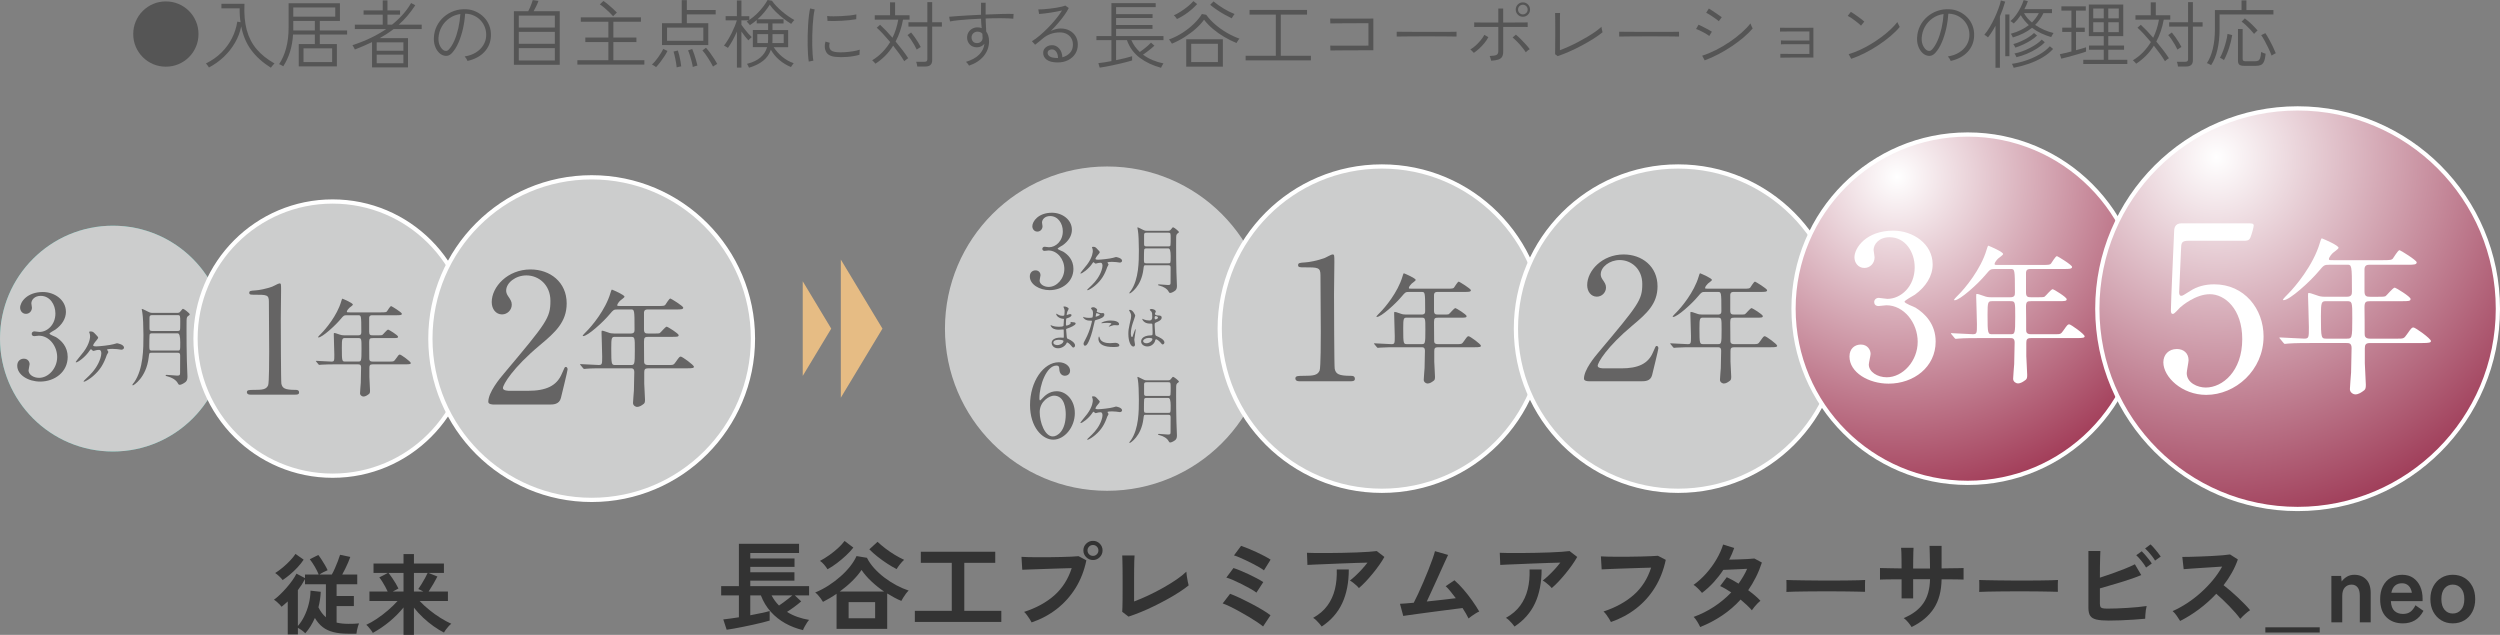 <?xml version="1.0" encoding="UTF-8"?>
<svg id="_レイヤー_2" data-name="レイヤー 2" xmlns="http://www.w3.org/2000/svg" xmlns:xlink="http://www.w3.org/1999/xlink" viewBox="0 0 337.107 85.609">
  <rect x="0" y="0" width="337.107" height="85.609" fill="#808080" stroke="none"/>
  <defs>
    <style>
      .cls-1 {
        fill: #45ada7;
      }

      .cls-2, .cls-3 {
        fill: #cccdcd;
      }

      .cls-4 {
        fill: #55bcb0;
      }

      .cls-5 {
        fill: #fff;
      }

      .cls-6 {
        fill: #e6bc84;
      }

      .cls-3 {
        stroke-width: .572px;
      }

      .cls-3, .cls-7, .cls-8 {
        stroke: #fff;
      }

      .cls-9 {
        fill: #333;
      }

      .cls-7 {
        fill: url(#_名称未設定グラデーション_23);
      }

      .cls-7, .cls-8 {
        stroke-miterlimit: 10;
        stroke-width: .572px;
      }

      .cls-8 {
        fill: url(#_名称未設定グラデーション_22);
      }

      .cls-10 {
        fill: #555;
      }

      .cls-11 {
        fill: #656464;
      }
    </style>
    <radialGradient id="_名称未設定グラデーション_23" data-name="名称未設定グラデーション 23" cx="255.808" cy="23.859" fx="255.808" fy="23.859" r="53.554" gradientUnits="userSpaceOnUse">
      <stop offset="0" stop-color="#fff"/>
      <stop offset="0" stop-color="#fff"/>
      <stop offset="0" stop-color="#fff"/>
      <stop offset="1" stop-color="#8d1133"/>
    </radialGradient>
    <radialGradient id="_名称未設定グラデーション_22" data-name="名称未設定グラデーション 22" cx="298.866" cy="21.195" fx="298.866" fy="21.195" r="61.587" gradientUnits="userSpaceOnUse">
      <stop offset="0" stop-color="#fff"/>
      <stop offset="0" stop-color="#fff"/>
      <stop offset="0" stop-color="#fff"/>
      <stop offset="1" stop-color="#8a1234"/>
    </radialGradient>
  </defs>
  <g id="_デザイン" data-name="デザイン">
    <g>
      <g>
        <g>
          <path class="cls-9" d="M38.799,85.549v-4.452c-.136.128-.274.252-.414.372s-.278.236-.414.348c-.064-.088-.156-.194-.276-.318s-.248-.244-.384-.36c-.136-.116-.26-.206-.372-.27.248-.176.518-.404.81-.684.292-.28.582-.584.87-.912.288-.328.552-.66.792-.996.24-.336.428-.644.564-.924l1.152.6v-.48h1.848c-.128-.32-.302-.67-.522-1.05-.22-.38-.446-.718-.678-1.014l1.14-.576c.12.144.258.336.414.576.156.24.312.492.468.756.156.264.282.504.378.72-.152.064-.338.152-.558.264-.22.112-.402.22-.546.324h1.668c.144-.248.286-.532.426-.852.14-.32.271-.642.396-.966.124-.324.222-.606.294-.846l1.38.288c-.064.2-.158.442-.282.726-.124.284-.256.57-.396.858-.14.288-.278.552-.414.792h2.028v1.308h-2.784v1.584h2.328v1.356h-2.328v2.232c.24.056.492.098.756.126.264.028.544.042.84.042.264,0,.514-.004.75-.012.236-.008.462-.024.678-.048-.04.08-.086.206-.138.378-.052.172-.098.352-.138.54s-.064.346-.072.474h-1.08c-.784,0-1.46-.072-2.028-.216-.568-.144-1.052-.372-1.452-.684-.4-.312-.748-.72-1.044-1.224-.168.376-.358.738-.57,1.086s-.454.674-.726.978c-.12-.128-.274-.26-.462-.396-.188-.136-.366-.248-.534-.336v.888h-1.368ZM38.115,78.217c-.104-.144-.258-.312-.462-.504-.204-.192-.386-.34-.546-.444.344-.216.69-.47,1.038-.762.348-.292.672-.596.972-.912.3-.316.542-.618.726-.906l1.104.78c-.24.36-.524.714-.852,1.062-.328.348-.664.666-1.008.954-.344.288-.668.532-.972.732ZM40.167,84.409c.32-.36.606-.794.858-1.302.252-.508.454-1.06.606-1.656.152-.596.232-1.198.24-1.806l1.38.156c-.016.36-.05.714-.102,1.062-.052.348-.122.69-.21,1.026.272.56.608,1.008,1.008,1.344v-4.452h-2.82v-.696c-.28.528-.6,1.024-.96,1.488v4.836Z"/>
          <path class="cls-9" d="M54.411,85.609v-3.696c-.536.664-1.154,1.288-1.854,1.872-.7.584-1.462,1.104-2.286,1.56-.056-.112-.14-.242-.252-.39s-.226-.288-.342-.42c-.116-.132-.214-.226-.294-.282.456-.208.94-.484,1.452-.828.512-.344,1.01-.724,1.494-1.14s.91-.832,1.278-1.248h-3.792v-1.272h2.46c-.088-.2-.198-.42-.33-.66-.132-.24-.268-.472-.408-.696s-.27-.408-.39-.552l1.152-.6h-1.932v-1.272h4.044v-1.272h1.404v1.272h4.044v1.272h-2.088l1.212.48c-.144.288-.326.618-.546.99s-.434.718-.642,1.038h2.604v1.272h-3.816c.392.416.83.82,1.314,1.212.484.392.982.748,1.494,1.068.512.32,1,.584,1.464.792-.112.08-.232.19-.36.33-.128.14-.248.286-.36.438-.112.152-.2.292-.264.42-.448-.224-.912-.506-1.392-.846s-.95-.724-1.41-1.152c-.46-.428-.878-.882-1.254-1.362v3.672h-1.404ZM52.959,79.765h1.452v-2.508h-2.016c.16.2.326.428.498.684.172.256.332.508.48.756s.266.468.354.66l-.768.408ZM55.815,79.765h1.272c-.12-.064-.242-.128-.366-.192s-.23-.112-.318-.144c.128-.176.274-.398.438-.666.164-.268.322-.54.474-.816.152-.276.268-.506.348-.69h-1.848v2.508Z"/>
        </g>
        <g>
          <path class="cls-4" d="M30.447,45.66c0,8.405-6.813,15.222-15.222,15.222-8.408,0-15.225-6.817-15.225-15.222,0-8.409,6.817-15.226,15.225-15.226,8.408,0,15.222,6.817,15.222,15.226"/>
          <path class="cls-2" d="M30.447,45.66c0,8.405-6.813,15.222-15.222,15.222-8.408,0-15.225-6.817-15.225-15.222,0-8.409,6.817-15.226,15.225-15.226,8.408,0,15.222,6.817,15.222,15.226Z"/>
        </g>
        <path class="cls-3" d="M63.336,45.66c0,10.206-8.273,18.484-18.483,18.484-10.21,0-18.488-8.278-18.488-18.484,0-10.211,8.278-18.489,18.488-18.489,10.21,0,18.483,8.278,18.483,18.489Z"/>
        <g>
          <path class="cls-11" d="M33.751,53.214c-.441,0-.461-.261-.461-.321,0-.321.301-.321,1.022-.321,1.083,0,1.604-.06,1.845-.622.14-.341.14-3.87.14-4.571,0-.962-.04-5.634-.04-6.697,0-.942-.281-.942-1.965-.942-.481,0-.682,0-.682-.261s.2-.281.822-.321c.481-.02,1.484-.221,2.266-.501.141-.04.822-.441.982-.441.221,0,.221.06.221.962,0,.541-.04,3.128-.04,3.729,0,.922.02,8.622.08,8.842.141.582.421.822,1.905.822.181,0,.481,0,.481.361,0,.281-.321.281-.501.281h-6.075Z"/>
          <path class="cls-11" d="M46.812,42.506c-.444,0-.473.043-.874.516-.759.917-2.493,2.479-2.995,2.479-.014,0-.057,0-.057-.043,0-.058.358-.416.459-.516.544-.544,2.106-2.378,2.665-4.298.014-.072.114-.373.157-.373.258.101,1.419.602,1.419.803,0,.1-.401.358-.473.43-.115.1-.344.387-.344.516,0,.101.029.101.387.101h4.198c.659,0,.716-.029.817-.129.086-.101.43-.717.573-.717.058,0,1.447.846,1.447,1.032,0,.201-.287.201-.774.201h-3.209c-.2,0-.401.029-.43.344v1.892c0,.444.172.473.516.473h.544c.344,0,.602,0,.702-.043.129-.072.631-.731.803-.731.071,0,1.333.759,1.333.96,0,.187-.187.187-.774.187h-2.607c-.401,0-.516.043-.516.53.014.53.014,1.648.014,2.192,0,.187,0,.444.444.444h2.335c.487,0,.544,0,.788-.358.373-.53.416-.587.559-.587.158,0,1.476.946,1.476,1.146,0,.129-.129.172-.759.172h-4.399c-.358,0-.43.143-.43.459v1.261c0,.258.086,1.504.086,1.791,0,.244-.014.387-.144.487-.243.186-.473.344-.759.344-.115,0-.444-.129-.444-.444,0-.201.086-1.175.1-1.404.014-.444.043-1.705.043-2.063,0-.43-.229-.43-.43-.43h-3.095c-.344,0-1.304,0-1.805.043-.043,0-.258.028-.301.028-.057,0-.086-.028-.129-.086l-.272-.33q-.071-.071-.071-.1c0-.029.028-.029.057-.029.287,0,1.705.101,2.035.101.401,0,.401-.101.401-.96,0-.416-.071-2.579-.071-2.637,0-.229,0-.258.057-.258.115,0,.172.015.702.201.215.086.416.115.673.115h1.834c.416,0,.444-.201.444-.444,0-2.264-.015-2.264-.43-2.264h-1.476ZM46.554,45.586c-.416,0-.459.057-.459,1.29,0,1.877.028,1.877.487,1.877h1.677c.459,0,.487,0,.487-1.705,0-1.418,0-1.461-.473-1.461h-1.719Z"/>
        </g>
        <path class="cls-1" d="M101.53,45.661c0,12.008-9.733,21.746-21.745,21.746s-21.75-9.738-21.75-21.746c0-12.013,9.739-21.752,21.75-21.752s21.745,9.739,21.745,21.752"/>
        <path class="cls-3" d="M101.53,45.661c0,12.008-9.733,21.746-21.745,21.746s-21.75-9.738-21.75-21.746c0-12.013,9.739-21.752,21.75-21.752s21.745,9.739,21.745,21.752Z"/>
        <g>
          <path class="cls-11" d="M66.549,54.548c-.146,0-.707-.024-.707-.365,0-1.291,1.559-3.166,2.119-3.823,5.748-6.843,6.259-7.477,6.259-9.79,0-2.167-1.583-3.434-3.239-3.434-1.461,0-2.728.999-2.728,2.046,0,.073,0,.39.244.73.316.463.511.73.511,1.169,0,.707-.584,1.315-1.315,1.315-.828,0-1.388-.73-1.388-1.656,0-2.07,2.143-4.408,5.236-4.408,2.63,0,4.871,1.705,4.871,4.578,0,2.508-1.534,3.896-3.604,5.625-3.678,3.068-4.993,5.333-4.993,5.796,0,.366.779.366.877.366h2.508c2.459,0,3.872-.682,4.554-2.29.39-.901.39-.925.536-.925.243,0,.243.292.243.341,0,.195-.779,3.336-.901,3.848-.219.877-1.072.877-1.461.877h-7.622Z"/>
          <path class="cls-11" d="M83.282,41.728c-.532,0-.567.051-1.048.618-.911,1.1-2.99,2.973-3.591,2.973-.017,0-.069,0-.069-.052,0-.068.43-.498.55-.618.653-.653,2.526-2.853,3.196-5.155.017-.086.137-.447.189-.447.309.121,1.701.722,1.701.962,0,.12-.481.43-.567.516-.137.12-.412.464-.412.618,0,.121.034.121.464.121h5.034c.79,0,.859-.035.979-.155.103-.12.515-.859.687-.859.069,0,1.735,1.014,1.735,1.237,0,.241-.344.241-.928.241h-3.849c-.241,0-.481.034-.516.412v2.268c0,.533.207.567.619.567h.653c.413,0,.722,0,.842-.051.155-.086.756-.876.962-.876.086,0,1.598.911,1.598,1.151,0,.223-.223.223-.928.223h-3.127c-.481,0-.619.052-.619.636.017.636.017,1.976.017,2.629,0,.223,0,.533.533.533h2.801c.584,0,.653,0,.945-.43.447-.636.499-.705.67-.705.189,0,1.77,1.134,1.77,1.375,0,.155-.155.206-.911.206h-5.275c-.429,0-.515.172-.515.55v1.512c0,.309.103,1.804.103,2.147,0,.292-.017.464-.172.584-.292.223-.567.412-.911.412-.138,0-.533-.154-.533-.533,0-.24.103-1.409.12-1.684.018-.533.052-2.044.052-2.474,0-.516-.275-.516-.516-.516h-3.711c-.413,0-1.563,0-2.165.052-.051,0-.309.034-.361.034-.068,0-.103-.034-.154-.103l-.327-.395q-.086-.086-.086-.12c0-.035.035-.035.069-.035.344,0,2.044.121,2.439.121.481,0,.481-.121.481-1.151,0-.498-.086-3.093-.086-3.162,0-.275,0-.309.069-.309.137,0,.206.017.842.241.258.103.498.137.808.137h2.199c.498,0,.532-.24.532-.533,0-2.714-.017-2.714-.515-2.714h-1.77ZM82.973,45.421c-.498,0-.55.069-.55,1.546,0,2.251.034,2.251.584,2.251h2.01c.55,0,.584,0,.584-2.045,0-1.701,0-1.752-.567-1.752h-2.062Z"/>
        </g>
        <g>
          <polygon class="cls-6" points="108.244 37.932 112.086 44.314 108.244 50.688 108.244 37.932"/>
          <polygon class="cls-6" points="113.379 34.999 118.993 44.314 113.379 53.626 113.379 34.999"/>
        </g>
        <g>
          <path class="cls-9" d="M108.281,84.967c-.85-.2-1.645-.505-2.386-.916-.741-.412-1.393-.93-1.957-1.554s-1.01-1.36-1.339-2.21h-1.43v2.678c.538-.104,1.042-.206,1.515-.305.472-.1.838-.188,1.099-.267v1.287c-.243.078-.562.165-.956.26-.395.095-.824.195-1.287.299-.464.104-.925.201-1.384.292-.459.091-.88.171-1.261.24s-.685.117-.91.143l-.455-1.391c.199-.017.487-.052.864-.104.377-.052.791-.112,1.242-.182v-2.951h-2.392v-1.248h2.392v-5.707h8.112v1.235h-6.578v.741h5.967v1.131h-5.967v.728h5.954v1.131h-5.954v.741h7.93v1.248h-1.924l.858.806c-.234.208-.529.444-.884.709-.355.264-.698.5-1.027.709.442.277.916.505,1.423.682.507.178,1.025.31,1.554.396-.096.104-.197.241-.306.41s-.21.34-.305.514c-.096.173-.165.325-.208.455ZM105.043,81.651c.173-.112.368-.249.585-.409s.434-.325.65-.494c.216-.169.403-.323.559-.461h-2.795c.269.511.603.966,1.001,1.365Z"/>
          <path class="cls-9" d="M112.805,84.797v-4.732c-.295.208-.598.403-.91.585-.312.182-.62.351-.923.507-.069-.13-.167-.28-.292-.449-.126-.169-.256-.329-.39-.481-.134-.151-.258-.262-.371-.332.633-.26,1.239-.579,1.82-.956.581-.377,1.118-.784,1.612-1.222s.925-.891,1.293-1.359c.368-.468.652-.927.852-1.378l1.404.234c.243.485.568.953.975,1.404s.867.871,1.378,1.261c.511.39,1.049.735,1.612,1.034.563.299,1.118.54,1.664.722-.104.086-.224.219-.358.396s-.258.357-.37.54c-.113.182-.2.334-.26.455-.303-.121-.615-.268-.936-.442-.321-.173-.646-.359-.975-.559v4.771h-6.825ZM111.583,76.764c-.122-.199-.273-.407-.455-.624-.182-.217-.368-.386-.559-.507.425-.226.847-.488,1.268-.787.42-.299.811-.613,1.17-.942.36-.33.652-.65.878-.962l1.183.897c-.269.347-.598.702-.988,1.066-.39.364-.799.709-1.229,1.033-.429.325-.852.6-1.268.826ZM113.233,79.767h5.98c-.598-.407-1.163-.86-1.696-1.358s-.981-1.016-1.346-1.554c-.329.494-.75.993-1.261,1.495-.512.503-1.07.975-1.677,1.417ZM114.43,83.368h3.575v-2.171h-3.575v2.171ZM120.904,76.738c-.382-.191-.795-.431-1.242-.722s-.884-.604-1.313-.942c-.429-.338-.804-.672-1.125-1.001l1.105-1.014c.312.295.669.596,1.072.903.403.308.823.594,1.261.858.438.264.856.487,1.254.669-.182.156-.373.362-.572.617-.2.256-.347.466-.442.631Z"/>
          <path class="cls-9" d="M123.36,83.862v-1.495h4.979v-6.474h-4.173v-1.495h10.036v1.495h-4.173v6.474h4.992v1.495h-11.661Z"/>
          <path class="cls-9" d="M139.104,83.927c-.052-.113-.136-.26-.253-.442-.117-.182-.243-.364-.377-.546-.135-.182-.262-.325-.384-.429,1.655-.538,3.021-1.285,4.095-2.243s1.85-2.178,2.327-3.66c-.408.009-.869.022-1.385.039-.516.018-1.046.035-1.592.052-.546.017-1.068.035-1.566.052-.499.018-.934.033-1.307.045-.373.013-.646.024-.819.033l-.104-1.742c.251.018.583.031.994.039.412.009.865.013,1.359.013.494,0,1.005-.002,1.534-.007.529-.004,1.038-.013,1.527-.026.49-.013.934-.028,1.333-.045.399-.017.715-.039.949-.065l1.053.559c-.286,1.387-.77,2.628-1.45,3.725-.681,1.096-1.521,2.037-2.522,2.821-1.001.785-2.139,1.393-3.413,1.827ZM147.385,75.516c-.355,0-.661-.128-.916-.384-.256-.255-.384-.561-.384-.916,0-.355.128-.658.384-.91.255-.251.561-.377.916-.377.355,0,.658.125.91.377s.377.555.377.91c0,.355-.125.661-.377.916-.251.256-.555.384-.91.384ZM147.385,74.957c.199,0,.37-.071.513-.214s.215-.319.215-.527c0-.199-.072-.37-.215-.513s-.314-.214-.513-.214c-.208,0-.384.071-.527.214s-.214.314-.214.513c0,.208.071.384.214.527s.319.214.527.214Z"/>
          <path class="cls-9" d="M152.168,83.146l-.844-.65c.008-.104.017-.299.026-.585.008-.286.015-.628.02-1.027.004-.399.006-.83.006-1.293v-1.372c0-.502-.002-.977-.006-1.424-.004-.446-.011-.836-.02-1.17-.009-.334-.018-.574-.026-.721h1.664c-.018.156-.03.407-.039.754s-.015.737-.02,1.17c-.004.434-.006.871-.006,1.313v2.964c.598-.225,1.234-.496,1.911-.812.676-.316,1.341-.658,1.995-1.027.654-.368,1.255-.739,1.801-1.111s.992-.728,1.339-1.066c.009.147.03.345.064.592.035.247.076.487.124.721.048.234.089.412.123.533-.347.286-.765.587-1.254.903-.49.317-1.025.635-1.605.956-.581.321-1.177.631-1.788.93-.61.299-1.213.57-1.807.812s-1.146.446-1.658.611Z"/>
          <path class="cls-9" d="M170.316,84.473c-.173-.147-.429-.336-.767-.565s-.722-.473-1.15-.728c-.43-.256-.867-.507-1.313-.754-.446-.247-.864-.464-1.254-.65-.391-.186-.711-.323-.963-.409l1.001-1.3c.373.139.809.325,1.307.559.499.234,1.012.49,1.541.767.528.277,1.022.552,1.481.826.46.273.832.522,1.118.747l-1.001,1.508ZM169.42,79.91c-.183-.147-.451-.321-.807-.52s-.738-.403-1.15-.611c-.411-.208-.806-.395-1.183-.559s-.683-.277-.917-.338l.962-1.287c.277.086.599.206.962.357.364.152.739.318,1.125.5s.749.364,1.092.546.622.347.839.494l-.923,1.417ZM170.434,76.907c-.139-.113-.338-.245-.598-.396-.261-.152-.551-.31-.871-.475-.321-.165-.644-.325-.969-.481-.325-.156-.629-.292-.91-.41s-.514-.202-.695-.253l.962-1.287c.269.087.587.206.955.357.369.152.746.316,1.132.494.385.178.745.355,1.079.533.333.178.604.336.812.474l-.897,1.443Z"/>
          <path class="cls-9" d="M183.238,79.298c-.078-.104-.188-.221-.331-.351-.144-.13-.293-.256-.448-.377-.156-.122-.3-.217-.43-.286.234-.182.49-.403.768-.663s.555-.541.832-.845c.277-.303.532-.606.767-.91-.477.009-1.025.024-1.645.045-.62.021-1.257.045-1.911.071-.654.026-1.285.052-1.892.078s-1.144.048-1.611.065c-.469.018-.815.035-1.04.052l-.065-1.638c.286.018.678.028,1.177.033.498.004,1.058.004,1.677,0,.62-.004,1.259-.013,1.918-.026.658-.013,1.293-.03,1.904-.052s1.157-.05,1.638-.084c.481-.035.848-.069,1.099-.104l1.027.793c-.191.347-.425.715-.702,1.105s-.574.778-.891,1.164c-.316.386-.633.746-.949,1.079s-.613.617-.891.851ZM178.221,84.485c-.078-.112-.183-.245-.312-.396-.13-.151-.269-.299-.416-.442s-.29-.253-.429-.332c.806-.45,1.447-1.001,1.924-1.651s.814-1.387,1.015-2.21c.199-.823.281-1.711.247-2.665h1.625c0,1.768-.298,3.287-.891,4.557-.594,1.27-1.515,2.316-2.763,3.139Z"/>
          <path class="cls-9" d="M198.02,83.394c-.087-.19-.199-.405-.338-.644-.139-.238-.295-.492-.468-.76-.226.026-.555.067-.988.124-.434.056-.923.119-1.469.188-.546.069-1.107.143-1.684.221s-1.127.152-1.651.221-.981.132-1.371.188c-.391.057-.668.098-.832.124l-.442-1.638c.139,0,.373-.015.702-.045s.715-.063,1.157-.098c.173-.329.372-.736.598-1.222s.457-1.005.695-1.56.466-1.105.683-1.651c.217-.546.403-1.04.56-1.482.155-.442.264-.789.324-1.04l1.769.507c-.087.182-.213.453-.377.812-.165.36-.352.771-.56,1.235-.208.464-.427.947-.656,1.45-.229.502-.455.994-.676,1.476-.221.481-.423.916-.604,1.306.711-.069,1.417-.145,2.119-.228.702-.082,1.3-.154,1.794-.214-.252-.338-.496-.652-.734-.942s-.449-.518-.631-.683l1.183-.793c.399.347.805.758,1.216,1.235.412.477.802.975,1.17,1.495s.687,1.014.956,1.482c-.147.061-.312.147-.494.26-.183.112-.357.229-.526.351-.169.122-.311.23-.423.325Z"/>
          <path class="cls-9" d="M209.238,79.298c-.078-.104-.188-.221-.331-.351-.144-.13-.293-.256-.448-.377-.156-.122-.3-.217-.43-.286.234-.182.49-.403.768-.663s.555-.541.832-.845c.277-.303.532-.606.767-.91-.477.009-1.025.024-1.645.045-.62.021-1.257.045-1.911.071-.654.026-1.285.052-1.892.078s-1.144.048-1.611.065c-.469.018-.815.035-1.04.052l-.065-1.638c.286.018.678.028,1.177.033.498.004,1.058.004,1.677,0,.62-.004,1.259-.013,1.918-.026.658-.013,1.293-.03,1.904-.052s1.157-.05,1.638-.084c.481-.035.848-.069,1.099-.104l1.027.793c-.191.347-.425.715-.702,1.105s-.574.778-.891,1.164c-.316.386-.633.746-.949,1.079s-.613.617-.891.851ZM204.221,84.485c-.078-.112-.183-.245-.312-.396-.13-.151-.269-.299-.416-.442s-.29-.253-.429-.332c.806-.45,1.447-1.001,1.924-1.651s.814-1.387,1.015-2.21c.199-.823.281-1.711.247-2.665h1.625c0,1.768-.298,3.287-.891,4.557-.594,1.27-1.515,2.316-2.763,3.139Z"/>
          <path class="cls-9" d="M217.221,83.875c-.052-.112-.135-.26-.247-.442-.113-.182-.236-.364-.37-.546-.135-.182-.263-.325-.384-.429,1.646-.546,3.01-1.295,4.088-2.249,1.079-.953,1.857-2.175,2.334-3.666-.407.009-.871.022-1.391.039-.521.018-1.052.035-1.593.052-.542.017-1.062.035-1.561.052-.498.018-.934.035-1.306.052-.373.017-.646.03-.819.039l-.104-1.755c.252.018.581.031.988.039.407.009.86.013,1.358.013s1.01-.002,1.534-.007c.524-.004,1.033-.013,1.527-.026s.94-.028,1.339-.045c.398-.017.716-.035.949-.052l1.053.546c-.294,1.387-.779,2.628-1.456,3.724-.676,1.097-1.517,2.037-2.521,2.821-1.006.784-2.146,1.397-3.419,1.839Z"/>
          <path class="cls-9" d="M229.259,84.551c-.113-.243-.252-.497-.416-.761-.165-.264-.321-.466-.468-.604.962-.347,1.874-.801,2.736-1.365s1.64-1.209,2.333-1.937c-.26-.173-.516-.334-.767-.481-.252-.147-.494-.273-.729-.377l.897-1.196c.494.226,1.022.516,1.586.871.226-.321.438-.648.637-.981s.373-.674.521-1.021c-.364.017-.757.037-1.177.058-.421.022-.812.039-1.177.052-.363.013-.649.024-.857.033-.382.581-.811,1.133-1.287,1.657s-1.006,1.007-1.586,1.45c-.139-.173-.321-.373-.546-.598-.226-.225-.425-.386-.599-.481.606-.433,1.177-.949,1.71-1.547.533-.598.996-1.235,1.391-1.911.395-.676.691-1.339.891-1.989l1.495.468c-.096.269-.199.535-.312.799-.112.265-.233.522-.363.773.381-.008.795-.02,1.241-.032.446-.013.864-.03,1.255-.052.39-.021.688-.045.896-.071l1.014.546c-.225.693-.493,1.35-.806,1.97-.312.62-.658,1.207-1.04,1.761.329.243.64.488.93.734.29.247.53.479.722.696-.122.086-.258.208-.41.364-.151.156-.294.316-.429.481-.135.165-.24.308-.318.429-.407-.459-.914-.94-1.521-1.443-.729.806-1.55,1.517-2.464,2.132-.915.616-1.909,1.14-2.983,1.573Z"/>
          <path class="cls-9" d="M240.881,79.818c.008-.121.013-.286.013-.494v-.624c0-.208-.005-.373-.013-.494.164.009.457.018.877.026.421.009.923.018,1.508.026.585.008,1.212.015,1.879.019.667.005,1.335.007,2.002.007s1.298-.004,1.892-.013c.594-.008,1.107-.017,1.54-.026.434-.009.741-.021.924-.039-.009.113-.016.273-.02.481-.005.208-.005.418,0,.63.004.213.006.375.006.488-.217-.009-.535-.018-.955-.026-.421-.009-.91-.018-1.469-.026-.56-.008-1.153-.013-1.781-.013h-1.904c-.642,0-1.253.004-1.833.013-.581.009-1.104.018-1.566.026-.464.008-.83.021-1.099.039Z"/>
          <path class="cls-9" d="M257.768,84.551c-.112-.182-.269-.395-.468-.637s-.399-.433-.599-.572c1.188-.494,2.069-1.159,2.646-1.996s.878-1.917.904-3.244h-2.275v2.587h-1.56v-2.574c-.425,0-.835.002-1.229.006-.395.004-.741.009-1.04.013-.3.004-.514.011-.644.02v-1.56c.095,0,.288.004.578.013.29.009.642.016,1.053.02.412.004.839.011,1.281.02,0-.398-.003-.784-.007-1.157-.005-.373-.011-.704-.02-.995s-.021-.5-.039-.63h1.677c-.009.13-.018.342-.025.637-.009.295-.016.63-.02,1.008-.005.377-.007.76-.007,1.15h2.275c0-.303-.005-.65-.014-1.04s-.018-.769-.025-1.138c-.009-.368-.018-.661-.026-.877h1.625v3.042c.425-.008.834-.015,1.229-.02.395-.004.745-.008,1.053-.013s.535-.011.683-.02v1.56c-.139-.009-.361-.015-.669-.02-.309-.004-.661-.009-1.06-.013-.399-.004-.811-.006-1.235-.006-.026,1.595-.377,2.905-1.053,3.932-.676,1.027-1.673,1.861-2.99,2.503Z"/>
          <path class="cls-9" d="M266.881,79.818c.008-.121.013-.286.013-.494v-.624c0-.208-.005-.373-.013-.494.164.009.457.018.877.026.421.009.923.018,1.508.026.585.008,1.212.015,1.879.019.667.005,1.335.007,2.002.007s1.298-.004,1.892-.013c.594-.008,1.107-.017,1.54-.026.434-.009.741-.021.924-.039-.009.113-.016.273-.02.481-.005.208-.005.418,0,.63.004.213.006.375.006.488-.217-.009-.535-.018-.955-.026-.421-.009-.91-.018-1.469-.026-.56-.008-1.153-.013-1.781-.013h-1.904c-.642,0-1.253.004-1.833.013-.581.009-1.104.018-1.566.026-.464.008-.83.021-1.099.039Z"/>
          <path class="cls-9" d="M284.34,83.68c-.693,0-1.239-.045-1.639-.137-.398-.091-.68-.258-.845-.5s-.247-.598-.247-1.066v-7.683h1.612c-.009.208-.02.5-.032.877-.014.377-.022.802-.026,1.274-.005.472-.007.955-.007,1.449.521-.165,1.073-.351,1.658-.559s1.147-.42,1.689-.637.999-.42,1.372-.611l.857,1.456c-.364.156-.777.314-1.241.475-.464.161-.951.318-1.463.475-.511.156-1.014.305-1.508.448s-.949.275-1.365.396v2.028c0,.199.024.349.072.448.047.1.145.167.292.202s.364.052.65.052c.372,0,.793-.008,1.261-.026.468-.017.949-.041,1.443-.071.493-.03.966-.067,1.417-.111.45-.043.84-.091,1.17-.143-.044.156-.081.344-.111.565-.03.221-.052.438-.064.65s-.02.379-.02.5c-.46.043-.979.084-1.56.124-.581.039-1.166.069-1.756.091-.589.022-1.126.033-1.611.033ZM289.384,76.53c-.156-.277-.364-.577-.624-.897-.26-.321-.494-.577-.702-.767l.741-.533c.121.113.271.271.448.475s.351.414.52.63c.17.217.297.399.384.546l-.767.546ZM290.593,75.594c-.104-.182-.234-.375-.391-.579-.155-.204-.318-.401-.487-.592-.169-.19-.322-.346-.461-.468l.728-.546c.13.113.284.271.462.475.177.204.351.412.52.624s.301.392.396.539l-.767.546Z"/>
          <path class="cls-9" d="M293.973,83.731c-.113-.19-.263-.42-.448-.689-.187-.269-.375-.481-.565-.637.649-.286,1.3-.642,1.949-1.066.65-.424,1.272-.903,1.866-1.437.593-.533,1.135-1.096,1.625-1.69.489-.593.903-1.198,1.241-1.813-.425.026-.891.057-1.397.091s-1.01.067-1.508.097c-.499.031-.949.061-1.353.091-.402.03-.713.054-.93.071l-.182-1.651c.217,0,.542-.004.975-.013.434-.008.919-.023,1.456-.045.538-.021,1.073-.045,1.605-.071.533-.026,1.015-.059,1.443-.098s.748-.076.956-.11l1.053.676c-.208.607-.477,1.203-.807,1.788-.329.585-.701,1.146-1.117,1.684.303.234.626.499.968.793.343.294.679.598,1.008.91.329.312.633.611.91.897.277.286.507.541.688.767-.217.139-.446.319-.688.54-.243.221-.455.431-.637.631-.165-.234-.377-.5-.638-.8-.26-.299-.539-.602-.838-.91-.299-.307-.601-.606-.903-.897-.304-.29-.59-.548-.858-.773-.72.771-1.5,1.469-2.34,2.093-.841.624-1.686,1.148-2.535,1.573Z"/>
          <path class="cls-9" d="M305.465,85.291v-.702h7.332v.702h-7.332Z"/>
          <path class="cls-9" d="M314.369,83.914v-6.253h1.313l.077.741c.174-.242.403-.453.689-.63.286-.177.624-.267,1.014-.267.65,0,1.181.208,1.593.624.411.416.617,1.027.617,1.833v3.952h-1.469v-3.601c0-.494-.1-.864-.299-1.111s-.468-.371-.806-.371c-.373,0-.677.128-.91.383-.234.256-.352.635-.352,1.138v3.562h-1.469Z"/>
          <path class="cls-9" d="M324.003,84.057c-.91,0-1.647-.275-2.21-.826-.563-.55-.846-1.367-.846-2.45,0-.676.126-1.259.377-1.749.252-.49.603-.867,1.054-1.131.45-.264.966-.396,1.547-.396.58,0,1.074.141,1.481.423s.72.665.937,1.15c.216.485.325,1.031.325,1.638v.338h-4.277c.034.624.199,1.068.494,1.333.294.264.676.396,1.144.396.407,0,.741-.098,1.001-.292.26-.195.485-.488.676-.877l1.079.754c-.32.598-.713,1.029-1.176,1.293-.464.264-.999.396-1.605.396ZM322.455,79.922h2.77c-.069-.407-.219-.721-.448-.942-.23-.221-.522-.332-.878-.332-.382,0-.695.104-.942.312s-.414.529-.501.962Z"/>
          <path class="cls-9" d="M330.736,84.057c-.572,0-1.086-.137-1.541-.41s-.814-.654-1.079-1.144c-.265-.489-.396-1.063-.396-1.722s.132-1.233.396-1.723.624-.871,1.079-1.144.969-.41,1.541-.41c.589,0,1.111.137,1.566.41s.812.654,1.072,1.144.39,1.064.39,1.723-.13,1.233-.39,1.722c-.26.49-.617.871-1.072,1.144s-.978.41-1.566.41ZM330.736,82.73c.459,0,.834-.169,1.124-.507s.436-.819.436-1.443-.146-1.105-.436-1.443c-.29-.338-.665-.507-1.124-.507-.451,0-.819.169-1.105.507-.286.338-.429.819-.429,1.443s.143,1.105.429,1.443.654.507,1.105.507Z"/>
        </g>
        <g>
          <path class="cls-11" d="M8.891,42.036c0,.929-.535,1.764-1.401,2.394-.126.079-.819.457-.819.551,0,.142.74.394.866.472.74.457,1.59,1.292,1.59,2.677,0,2.016-1.732,3.323-3.716,3.323-1.575,0-3.086-.882-3.086-2.142,0-.646.441-.945.897-.945.536,0,.771.425.771.74,0,.126-.142.709-.142.835,0,.583.677,1.008,1.417,1.008,1.26,0,2.441-1.275,2.441-2.803,0-1.496-1.087-2.881-2.473-2.881-.079,0-.52.062-.614.062-.236,0-.346-.142-.346-.314,0-.189.158-.331.362-.331.094,0,.567.079.677.079,1.07,0,2.157-.977,2.157-2.488,0-1.212-.74-2.378-1.984-2.378-.834,0-1.26.551-1.26,1.008,0,.079.079.488.079.583,0,.472-.362.834-.803.834-.504,0-.788-.425-.788-.834,0-.756.929-2.11,3.071-2.11,1.559,0,3.102,1.055,3.102,2.661Z"/>
          <path class="cls-11" d="M12.847,45.035c.355.378.39.413.39.516,0,.08-.321.459-.413.562-.057.057-.264.378-.264.447,0,.149.31.149.413.149.39,0,1.891-.16,2.338-.298.023-.012.424-.126.459-.126.045,0,.951.149.951.596,0,.149-.172.275-.344.275-.091,0-.504-.068-.596-.08-.195-.023-.424-.034-.642-.034-.08,0-.699.011-.699.103,0,.057.172.252.172.31,0,.068-.183.344-.206.401-.424,1.238-.917,2.051-1.879,2.876-.31.275-.985.733-1.203.733-.023,0-.058-.023-.058-.058,0-.034.229-.241.355-.367.516-.481,1.157-1.088,1.639-2.051.183-.367.401-.939.401-1.34,0-.058,0-.47-.298-.47-.092,0-.275.012-.355.035-.069.011-.344.103-.401.103-.08,0-.16-.08-.195-.115-.034-.034-.114-.114-.137-.114-.058,0-.104.068-.138.114-.665,1.02-1.673,1.662-1.868,1.662-.035,0-.058-.023-.058-.057,0-.057.882-1.135,1.054-1.352.882-1.169.882-2.04.882-2.097,0-.149-.022-.275-.057-.39-.011-.023-.069-.161-.069-.184,0-.08.115-.091.161-.091.298,0,.378.034.665.344Z"/>
          <path class="cls-11" d="M20.432,47.567c-.31,0-.31.035-.378.607-.321,2.762-2.051,3.793-2.131,3.793-.046,0-.069-.034-.069-.08,0-.057.207-.298.252-.355,1.237-1.799,1.237-4.561,1.237-6.348,0-1.158-.057-2.498-.149-3.025-.011-.046-.08-.413-.08-.447,0-.023,0-.058.034-.058.058,0,.138.035.825.378.321.16.436.16.619.16h3.266c.264,0,.355-.045.47-.195.264-.321.287-.355.355-.355.114,0,.905.596.905.745,0,.046-.046.092-.058.104-.218.149-.263.195-.321.332-.057.184-.057.321-.057,1.73,0,1.352.011,2.728.046,4.08.011.298.08,1.799.08,2.143,0,.275-.034.516-.218.699-.103.103-.562.413-.813.413-.149,0-.184-.057-.252-.183-.229-.47-.825-.802-1.375-.94-.206-.046-.286-.069-.286-.149,0-.046.068-.069.137-.069.115,0,1.261.103,1.41.103.344,0,.401-.068.401-.355,0-.333.012-1.982.012-2.361,0-.321-.126-.367-.367-.367h-3.495ZM20.512,44.943c-.092,0-.31,0-.344.206-.023.092-.034,1.02-.034,1.479,0,.504,0,.642.355.642h3.461c.355,0,.355-.011.355-1.134q0-1.192-.355-1.192h-3.438ZM20.512,42.491c-.241,0-.355.08-.355.344v1.409c0,.218.012.39.355.39h3.438c.091,0,.252,0,.321-.149.034-.092.034-.951.034-1.1,0-.802,0-.894-.355-.894h-3.438Z"/>
        </g>
        <path class="cls-2" d="M171.149,44.317c0,12.072-9.786,21.863-21.862,21.863-12.076,0-21.867-9.791-21.867-21.863,0-12.077,9.791-21.869,21.867-21.869,12.077,0,21.862,9.791,21.862,21.869Z"/>
        <path class="cls-3" d="M208.199,44.317c0,12.072-9.786,21.863-21.862,21.863-12.076,0-21.867-9.791-21.867-21.863,0-12.077,9.791-21.869,21.867-21.869,12.077,0,21.862,9.791,21.862,21.869Z"/>
        <g>
          <path class="cls-11" d="M144.539,30.983c0,.803-.463,1.524-1.211,2.069-.109.068-.708.395-.708.477,0,.123.64.34.749.408.64.395,1.375,1.116,1.375,2.314,0,1.742-1.497,2.872-3.212,2.872-1.361,0-2.668-.762-2.668-1.851,0-.558.381-.817.776-.817.463,0,.667.368.667.64,0,.109-.123.613-.123.722,0,.503.585.871,1.225.871,1.089,0,2.109-1.103,2.109-2.423,0-1.293-.939-2.491-2.137-2.491-.068,0-.449.054-.531.054-.204,0-.3-.123-.3-.272,0-.164.136-.286.313-.286.082,0,.49.068.585.068.926,0,1.865-.844,1.865-2.151,0-1.048-.64-2.055-1.715-2.055-.721,0-1.089.477-1.089.871,0,.068.068.422.068.504,0,.408-.313.721-.694.721-.436,0-.681-.367-.681-.721,0-.653.803-1.824,2.654-1.824,1.348,0,2.682.912,2.682,2.3Z"/>
          <path class="cls-11" d="M147.956,33.576c.307.327.337.356.337.445,0,.069-.277.396-.356.485-.05.05-.228.327-.228.386,0,.129.268.129.357.129.336,0,1.634-.139,2.02-.257.02-.01.366-.109.396-.109.04,0,.822.129.822.515,0,.129-.148.238-.297.238-.079,0-.436-.06-.515-.069-.168-.02-.366-.03-.554-.03-.069,0-.604.01-.604.089,0,.049.148.218.148.267,0,.06-.159.297-.178.347-.367,1.069-.792,1.772-1.624,2.486-.268.237-.852.634-1.04.634-.02,0-.049-.02-.049-.05s.198-.208.307-.317c.446-.416,1-.941,1.417-1.772.158-.317.346-.812.346-1.159,0-.049,0-.406-.257-.406-.079,0-.238.01-.307.03-.059.01-.297.089-.346.089-.069,0-.139-.069-.168-.099s-.099-.099-.119-.099c-.049,0-.089.06-.119.099-.574.881-1.446,1.436-1.614,1.436-.03,0-.049-.02-.049-.05,0-.049.762-.98.911-1.168.762-1.01.762-1.763.762-1.812,0-.129-.02-.238-.049-.337-.01-.02-.06-.139-.06-.158,0-.069.099-.08.139-.08.257,0,.327.03.574.297Z"/>
          <path class="cls-11" d="M154.51,35.765c-.268,0-.268.03-.327.525-.277,2.387-1.773,3.278-1.842,3.278-.04,0-.059-.03-.059-.069,0-.049.178-.257.218-.307,1.069-1.555,1.069-3.941,1.069-5.486,0-1-.049-2.159-.129-2.614-.01-.04-.069-.356-.069-.386,0-.02,0-.049.03-.049.05,0,.119.03.713.327.277.139.376.139.535.139h2.822c.228,0,.307-.04.406-.168.228-.277.248-.307.307-.307.099,0,.782.515.782.644,0,.04-.04.079-.049.089-.188.129-.228.168-.277.288-.049.158-.049.277-.049,1.495,0,1.168.01,2.357.04,3.525.01.257.069,1.555.069,1.852,0,.237-.03.445-.188.604-.089.089-.485.356-.703.356-.128,0-.158-.049-.218-.158-.198-.406-.713-.693-1.188-.812-.179-.04-.248-.059-.248-.128,0-.04.06-.06.119-.06.099,0,1.089.089,1.218.089.297,0,.347-.06.347-.307,0-.287.01-1.713.01-2.04,0-.277-.109-.317-.317-.317h-3.021ZM154.579,33.497c-.079,0-.268,0-.297.178-.02.079-.03.881-.03,1.277,0,.436,0,.555.307.555h2.991c.307,0,.307-.01.307-.98q0-1.03-.307-1.03h-2.971ZM154.579,31.377c-.208,0-.307.069-.307.297v1.218c0,.188.01.337.307.337h2.971c.079,0,.218,0,.277-.129.03-.079.03-.822.03-.951,0-.693,0-.772-.307-.772h-2.971Z"/>
        </g>
        <g>
          <path class="cls-11" d="M144.934,55.693c0,1.946-1.416,3.593-2.913,3.593-1.457,0-3.13-1.674-3.13-4.669,0-3.171,1.824-5.771,3.879-5.771.83,0,1.524.503,1.524,1.143,0,.477-.395.681-.708.681-.245,0-.722-.15-.749-.912-.014-.272-.041-.463-.395-.463-1.307,0-2.287,2.613-2.287,4.424,0,.054,0,.272.095.272.041,0,.068-.041.34-.313.299-.313.898-.925,1.906-.925,1.266,0,2.436,1.198,2.436,2.94ZM140.197,55.57c0,1.402.694,3.28,1.77,3.28.626,0,1.742-.749,1.742-2.981,0-.681-.123-2.518-1.593-2.518-.572,0-1.919.735-1.919,2.219Z"/>
          <path class="cls-11" d="M147.956,53.739c.307.327.337.356.337.445,0,.069-.277.396-.356.485-.05.05-.228.327-.228.386,0,.129.268.129.357.129.336,0,1.634-.139,2.02-.257.02-.01.366-.109.396-.109.04,0,.822.129.822.515,0,.129-.148.238-.297.238-.079,0-.436-.06-.515-.069-.168-.02-.366-.03-.554-.03-.069,0-.604.01-.604.089,0,.049.148.218.148.267,0,.06-.159.297-.178.347-.367,1.069-.792,1.772-1.624,2.486-.268.237-.852.634-1.04.634-.02,0-.049-.02-.049-.05s.198-.208.307-.317c.446-.416,1-.941,1.417-1.772.158-.317.346-.812.346-1.159,0-.049,0-.406-.257-.406-.079,0-.238.01-.307.03-.059.01-.297.089-.346.089-.069,0-.139-.069-.168-.099s-.099-.099-.119-.099c-.049,0-.089.06-.119.099-.574.881-1.446,1.436-1.614,1.436-.03,0-.049-.02-.049-.05,0-.049.762-.98.911-1.168.762-1.01.762-1.763.762-1.812,0-.129-.02-.238-.049-.337-.01-.02-.06-.139-.06-.158,0-.069.099-.08.139-.08.257,0,.327.03.574.297Z"/>
          <path class="cls-11" d="M154.51,55.928c-.268,0-.268.03-.327.525-.277,2.387-1.773,3.278-1.842,3.278-.04,0-.059-.03-.059-.069,0-.049.178-.257.218-.307,1.069-1.555,1.069-3.941,1.069-5.486,0-1-.049-2.159-.129-2.614-.01-.04-.069-.356-.069-.386,0-.02,0-.049.03-.049.05,0,.119.03.713.327.277.139.376.139.535.139h2.822c.228,0,.307-.04.406-.168.228-.277.248-.307.307-.307.099,0,.782.515.782.644,0,.04-.04.079-.049.089-.188.129-.228.168-.277.288-.049.158-.049.277-.049,1.495,0,1.168.01,2.357.04,3.525.01.257.069,1.555.069,1.852,0,.237-.03.445-.188.604-.089.089-.485.356-.703.356-.128,0-.158-.049-.218-.158-.198-.406-.713-.693-1.188-.812-.179-.04-.248-.059-.248-.128,0-.04.06-.06.119-.06.099,0,1.089.089,1.218.089.297,0,.347-.06.347-.307,0-.287.01-1.713.01-2.04,0-.277-.109-.317-.317-.317h-3.021ZM154.579,53.66c-.079,0-.268,0-.297.178-.02.079-.03.881-.03,1.277,0,.436,0,.555.307.555h2.991c.307,0,.307-.01.307-.98q0-1.03-.307-1.03h-2.971ZM154.579,51.541c-.208,0-.307.069-.307.297v1.218c0,.188.01.337.307.337h2.971c.079,0,.218,0,.277-.129.03-.079.03-.822.03-.951,0-.693,0-.772-.307-.772h-2.971Z"/>
        </g>
        <g>
          <path class="cls-11" d="M143.437,41.476c-.007-.021-.047-.088-.047-.101,0-.047.127-.047.168-.047.182,0,.545.168.545.31,0,.067-.148.31-.168.357-.047.107-.101.343-.101.438,0,.013,0,.04.027.04.021,0,.041-.007.188-.061.061-.02.155-.054.242-.054.067,0,.195.02.195.128,0,.249-.458.383-.646.444-.054.014-.067.021-.074.121-.006.021-.034.377-.034.653,0,.155,0,.195.088.195.074,0,.558-.135.558-.35,0-.02-.027-.101-.027-.121,0-.02.021-.02.034-.02.034,0,.175.034.208.034.276.02.451.034.451.182,0,.235-.747.545-1.057.646-.208.074-.229.081-.229.148,0,.128.074.902.081.969.027.222.027.249.168.303.525.215.956.572.956.888,0,.175-.121.283-.229.283-.094,0-.121-.034-.363-.323-.135-.168-.397-.363-.471-.363-.041,0-.054.034-.087.107-.142.316-.592.68-1.144.68-.632,0-.861-.451-.861-.727,0-.404.411-.713,1.211-.713.061,0,.31.02.356.02.074,0,.074-.02.074-.249,0-.135-.007-.585-.014-.768,0-.061,0-.101-.067-.101-.094,0-.498.034-.585.034-.155,0-.625.006-.929-.276-.094-.094-.195-.256-.195-.31,0-.014,0-.027.02-.027.041,0,.222.081.256.094.303.101.605.121.814.121.162,0,.612,0,.66-.128.007-.021.061-.902.061-.909,0-.034-.034-.034-.141-.04-.478-.034-.902-.377-.902-.64,0-.013.007-.047.027-.047.007,0,.168.094.188.107.296.182.552.182.653.182.141,0,.208-.034.222-.101.021-.067.041-.451.041-.592,0-.135-.087-.343-.121-.417ZM142.757,45.815c-.013,0-.72,0-.72.384,0,.256.35.336.538.336.222,0,.511-.107.666-.249.121-.107.182-.269.155-.33-.047-.114-.518-.142-.639-.142Z"/>
          <path class="cls-11" d="M146.353,45.782c.693-1.312.889-2.47.889-2.477,0-.067-.027-.067-.243-.067-.141,0-.376-.007-.599-.121-.215-.107-.35-.296-.35-.363,0-.02.021-.027.027-.027.027,0,.128.054.155.061.101.034.377.074.599.074.101,0,.424-.014.478-.061.054-.047.074-.504.074-.552,0-.054,0-.282-.081-.417-.027-.034-.188-.202-.188-.249,0-.067.128-.155.303-.155.303,0,.538.276.538.357,0,.033-.074.168-.074.202,0,.128.538.242.605.242.027,0,.175-.013.208-.013.054,0,.222,0,.222.208,0,.376-.572.572-1.016.693-.229.061-.256.067-.283.188-.343,1.467-.35,1.474-.491,1.911-.464,1.399-.707,1.399-.834,1.399-.161,0-.182-.222-.182-.296,0-.081.034-.148.242-.538ZM147.773,42.707c.034,0,.545-.182.545-.27,0-.067-.364-.215-.438-.215-.041,0-.061.014-.074.081-.027.134-.027.155-.061.316-.007.047-.013.088.027.088ZM148.285,45.56c.141.585.868.713,1.379.713.114,0,.625-.047.733-.047.229,0,.538.114.538.336,0,.195-.249.229-.821.229-1.09,0-1.999-.276-1.999-1.124,0-.155.041-.296.094-.296.027,0,.067.168.074.188ZM149.772,43.218c.64,0,1.124.188,1.124.484,0,.162-.142.162-.195.162-.061,0-.323-.02-.377-.02-.121,0-.222,0-.498.107-.168.061-.236.087-.283.087-.014,0-.034,0-.034-.02,0-.047.35-.303.35-.377,0-.101-.478-.107-.579-.107-.148,0-.33.006-.484.027-.041.007-.195.027-.222.027-.007,0-.054,0-.061-.014-.047-.087.539-.356,1.258-.356Z"/>
          <path class="cls-11" d="M153.045,46.455c0,.148-.067.276-.222.276-.336,0-.673-.673-.673-1.716,0-.397.034-.72.175-1.319.188-.828.202-.861.202-1.07,0-.229-.033-.343-.155-.559-.02-.04-.127-.195-.127-.235s.081-.054.121-.054c.376,0,.713.673.713.794,0,.054-.296.881-.35,1.05-.135.444-.242.861-.242,1.353,0,.041,0,.471.161.471.061,0,.067-.027.188-.397.027-.087.229-.673.276-.673.027,0,.027.047.027.061,0,.215-.188,1.185-.188,1.379,0,.101.094.545.094.64ZM155.716,46.078c-.175.37-.552.639-1.003.639-.451,0-.841-.276-.841-.673,0-.094,0-.808,1.379-.828.168,0,.168-.047.168-.464,0-.041-.02-.753-.027-.942,0-.041-.007-.121-.054-.162-.014-.014-.276-.014-.31-.014-.76,0-.996-.531-.996-.599,0-.02.007-.047.034-.047s.155.081.182.094c.188.081.464.135.754.135q.37,0,.37-.444c0-.424,0-.612-.128-.767-.027-.034-.208-.182-.208-.229,0-.041.087-.115.229-.115.135,0,.585.094.585.35,0,.047-.006.061-.074.168-.021.034-.041.087-.041.141,0,.202.35.215.39.215.296.014.519.02.519.303,0,.316-.451.512-.7.619-.249.108-.249.114-.249.404,0,.148.047.908.067,1.09.027.249.047.296.215.37.33.142,1.037.458,1.037.855,0,.121-.094.269-.243.269-.081,0-.101-.027-.262-.229-.195-.235-.545-.518-.666-.458-.047.021-.108.27-.128.316ZM154.142,45.991c0,.182.208.296.444.296.397,0,.807-.323.807-.552,0-.114-.094-.168-.525-.168-.383,0-.727.229-.727.424ZM155.696,42.808c0,.256.054.256.101.256.094,0,.35-.081.35-.235,0-.121-.222-.209-.316-.209-.02,0-.054.007-.081.027-.027.02-.054.074-.054.161Z"/>
        </g>
        <g>
          <path class="cls-11" d="M175.197,51.409c-.503,0-.526-.297-.526-.366,0-.366.344-.366,1.166-.366,1.234,0,1.829-.068,2.104-.709.159-.389.159-4.412.159-5.211,0-1.097-.045-6.423-.045-7.635,0-1.074-.32-1.074-2.24-1.074-.549,0-.777,0-.777-.297,0-.297.229-.32.938-.366.548-.022,1.691-.251,2.583-.571.159-.045.937-.503,1.119-.503.252,0,.252.069.252,1.097,0,.617-.046,3.566-.046,4.251,0,1.052.022,9.829.092,10.081.16.663.479.937,2.171.937.206,0,.549,0,.549.412,0,.32-.365.32-.571.32h-6.926Z"/>
          <path class="cls-11" d="M190.022,39.363c-.5,0-.532.048-.984.581-.855,1.033-2.809,2.793-3.374,2.793-.017,0-.064,0-.064-.048,0-.064.403-.468.517-.581.613-.614,2.373-2.68,3.003-4.843.016-.081.129-.42.178-.42.29.113,1.598.678,1.598.904,0,.113-.452.404-.532.484-.13.113-.388.436-.388.581,0,.113.032.113.436.113h4.73c.742,0,.807-.033.92-.146.097-.113.484-.807.645-.807.064,0,1.631.953,1.631,1.162,0,.226-.323.226-.872.226h-3.616c-.226,0-.452.032-.484.388v2.131c0,.5.194.533.581.533h.614c.387,0,.678,0,.791-.048.146-.081.71-.823.903-.823.081,0,1.502.855,1.502,1.082,0,.21-.21.21-.872.21h-2.938c-.451,0-.581.048-.581.597.017.597.017,1.856.017,2.47,0,.209,0,.5.5.5h2.632c.549,0,.613,0,.888-.404.42-.597.469-.662.63-.662.178,0,1.663,1.066,1.663,1.292,0,.146-.146.194-.856.194h-4.956c-.403,0-.484.162-.484.517v1.421c0,.291.098,1.695.098,2.018,0,.275-.017.436-.162.549-.274.209-.532.387-.855.387-.129,0-.5-.145-.5-.5,0-.226.097-1.324.112-1.582.017-.5.049-1.921.049-2.325,0-.484-.259-.484-.484-.484h-3.487c-.387,0-1.469,0-2.034.048-.048,0-.29.032-.339.032-.064,0-.097-.032-.146-.097l-.307-.371q-.08-.081-.08-.113c0-.032.032-.032.064-.032.322,0,1.921.113,2.292.113.452,0,.452-.113.452-1.082,0-.468-.081-2.906-.081-2.97,0-.258,0-.291.065-.291.129,0,.193.016.791.226.242.097.468.129.759.129h2.066c.468,0,.5-.226.5-.5,0-2.551-.016-2.551-.484-2.551h-1.663ZM189.731,42.834c-.469,0-.517.064-.517,1.453,0,2.115.032,2.115.549,2.115h1.889c.517,0,.549,0,.549-1.921,0-1.598,0-1.646-.532-1.646h-1.938Z"/>
        </g>
        <path class="cls-3" d="M248.141,44.317c0,12.072-9.786,21.863-21.862,21.863-12.076,0-21.867-9.791-21.867-21.863,0-12.077,9.791-21.869,21.867-21.869,12.077,0,21.862,9.791,21.862,21.869Z"/>
        <g>
          <path class="cls-11" d="M214.25,51.409c-.137,0-.663-.023-.663-.343,0-1.211,1.463-2.972,1.989-3.589,5.394-6.423,5.874-7.017,5.874-9.188,0-2.035-1.485-3.223-3.04-3.223-1.371,0-2.561.937-2.561,1.92,0,.069,0,.366.229.686.298.434.48.686.48,1.097,0,.663-.549,1.234-1.234,1.234-.777,0-1.303-.686-1.303-1.555,0-1.943,2.012-4.137,4.914-4.137,2.469,0,4.571,1.6,4.571,4.297,0,2.354-1.439,3.657-3.383,5.28-3.451,2.88-4.686,5.006-4.686,5.44,0,.343.731.343.823.343h2.354c2.309,0,3.634-.64,4.274-2.148.365-.846.365-.869.502-.869.229,0,.229.274.229.32,0,.183-.731,3.132-.846,3.612-.206.823-1.006.823-1.372.823h-7.154Z"/>
          <path class="cls-11" d="M229.966,39.363c-.5,0-.532.048-.984.581-.855,1.033-2.809,2.793-3.374,2.793-.017,0-.064,0-.064-.048,0-.064.403-.468.517-.581.613-.614,2.373-2.68,3.003-4.843.016-.081.129-.42.177-.42.291.113,1.599.678,1.599.904,0,.113-.452.404-.532.484-.13.113-.388.436-.388.581,0,.113.032.113.436.113h4.73c.742,0,.807-.033.92-.146.097-.113.484-.807.646-.807.064,0,1.631.953,1.631,1.162,0,.226-.323.226-.872.226h-3.616c-.226,0-.452.032-.484.388v2.131c0,.5.194.533.582.533h.613c.387,0,.678,0,.791-.048.145-.081.71-.823.903-.823.081,0,1.502.855,1.502,1.082,0,.21-.21.21-.872.21h-2.938c-.452,0-.582.048-.582.597.017.597.017,1.856.017,2.47,0,.209,0,.5.5.5h2.632c.549,0,.613,0,.888-.404.42-.597.469-.662.63-.662.178,0,1.663,1.066,1.663,1.292,0,.146-.146.194-.856.194h-4.956c-.403,0-.484.162-.484.517v1.421c0,.291.098,1.695.098,2.018,0,.275-.017.436-.162.549-.274.209-.532.387-.855.387-.129,0-.5-.145-.5-.5,0-.226.097-1.324.112-1.582.017-.5.049-1.921.049-2.325,0-.484-.258-.484-.484-.484h-3.487c-.387,0-1.469,0-2.034.048-.048,0-.29.032-.339.032-.064,0-.097-.032-.146-.097l-.307-.371q-.08-.081-.08-.113c0-.032.032-.032.064-.032.322,0,1.921.113,2.292.113.452,0,.452-.113.452-1.082,0-.468-.081-2.906-.081-2.97,0-.258,0-.291.065-.291.129,0,.193.016.791.226.242.097.468.129.759.129h2.066c.468,0,.5-.226.5-.5,0-2.551-.016-2.551-.484-2.551h-1.663ZM229.676,42.834c-.469,0-.517.064-.517,1.453,0,2.115.032,2.115.549,2.115h1.889c.517,0,.549,0,.549-1.921,0-1.598,0-1.646-.532-1.646h-1.938Z"/>
        </g>
      </g>
      <g>
        <path class="cls-10" d="M22.366,8.99c-.607,0-1.177-.114-1.71-.34-.534-.227-1.002-.541-1.405-.945s-.718-.872-.945-1.405-.34-1.104-.34-1.71c0-.607.113-1.177.34-1.71.227-.534.541-1.002.945-1.405s.872-.718,1.405-.945c.533-.227,1.103-.34,1.71-.34.606,0,1.177.114,1.71.34s1.001.541,1.405.945c.403.403.718.872.945,1.405.227.533.34,1.103.34,1.71,0,.606-.113,1.177-.34,1.71s-.542,1.001-.945,1.405c-.404.403-.872.718-1.405.945s-1.104.34-1.71.34Z"/>
        <path class="cls-10" d="M36.526,9.13c-1.1-.687-1.982-1.479-2.645-2.375-.664-.897-1.115-1.962-1.355-3.195-.154.773-.435,1.512-.845,2.215-.41.704-.915,1.339-1.515,1.905-.6.567-1.263,1.04-1.99,1.42-.02-.04-.057-.097-.11-.17-.054-.073-.108-.147-.165-.22s-.102-.123-.135-.15c.807-.4,1.503-.89,2.09-1.47.586-.58,1.06-1.225,1.42-1.935.36-.71.6-1.455.72-2.235l.44.08c-.093-.58-.133-1.207-.12-1.88h-2.46v-.61h3.11c-.067,1.347.033,2.519.3,3.515.267.997.71,1.862,1.33,2.595s1.427,1.38,2.42,1.94c-.033.02-.084.068-.15.145-.067.077-.133.157-.2.24-.066.083-.113.145-.14.185Z"/>
        <path class="cls-10" d="M40.286,8.95v-3.01h2.17v-1.28h-2.94c-.053.84-.188,1.61-.405,2.31-.217.7-.522,1.356-.915,1.97-.027-.02-.079-.052-.155-.095-.077-.043-.155-.085-.235-.125s-.137-.063-.17-.07c.413-.62.73-1.341.95-2.165.22-.824.33-1.752.33-2.785V.44h6.92v2.38h-2.71v1.29h3.68v.55h-3.68v1.28h2.3v3.01h-5.14ZM39.546,2.25h5.66v-1.24h-5.66v1.24ZM39.546,4.11h2.91v-1.29h-2.91v1.29ZM40.926,8.37h3.86v-1.85h-3.86v1.85Z"/>
        <path class="cls-10" d="M50.166,9.09v-3.41c-.367.173-.743.343-1.13.51-.387.167-.783.33-1.19.49-.007-.033-.033-.092-.08-.175-.046-.084-.093-.167-.14-.25-.046-.084-.08-.139-.1-.165.846-.273,1.651-.592,2.415-.955.763-.363,1.475-.769,2.135-1.215h-4.23v-.59h3.76v-1.35h-2.58v-.58h2.58V.05h.64v1.35h1.7v.58h-1.7v1.35h.61c.533-.426,1.018-.883,1.455-1.37.437-.486.812-1.003,1.125-1.55l.56.3c-.34.52-.695.997-1.065,1.43-.37.434-.758.83-1.165,1.19h3.1v.59h-3.79c-.587.447-1.21.854-1.87,1.22h3.81v3.95h-4.85ZM50.796,6.84h3.6v-1.13h-3.6v1.13ZM50.796,8.53h3.6v-1.16h-3.6v1.16Z"/>
        <path class="cls-10" d="M63.036,8.22c-.027-.086-.08-.193-.16-.32-.08-.126-.153-.223-.22-.29.58-.087,1.083-.264,1.51-.53s.76-.593,1-.98c.24-.387.37-.8.39-1.24.02-.414-.035-.798-.165-1.155-.13-.356-.32-.67-.57-.94s-.543-.485-.88-.645c-.337-.16-.699-.25-1.085-.27h-.14c-.04.68-.137,1.357-.29,2.03s-.352,1.292-.595,1.855c-.243.563-.532,1.028-.865,1.395-.193.213-.397.341-.61.385-.214.043-.437.019-.67-.075-.227-.093-.433-.253-.62-.48-.187-.227-.332-.501-.435-.825-.104-.323-.145-.675-.125-1.055.026-.566.158-1.088.395-1.565.236-.477.555-.89.955-1.24.4-.35.858-.616,1.375-.8.516-.183,1.068-.258,1.655-.225.447.02.873.124,1.28.31.407.187.769.44,1.085.76.317.32.56.698.73,1.135.17.437.241.918.215,1.445-.04.82-.335,1.523-.885,2.11-.55.586-1.308.99-2.275,1.21ZM59.876,6.81c.087.04.187.059.3.055s.227-.065.34-.185c.28-.3.53-.702.75-1.205.22-.503.4-1.065.54-1.685s.23-1.253.27-1.9c-.553.08-1.047.271-1.48.575-.434.303-.778.683-1.035,1.14-.256.457-.401.959-.435,1.505-.02.42.048.782.205,1.085s.338.508.545.615Z"/>
        <path class="cls-10" d="M69.296,8.74V1.51h1.93c.08-.133.162-.298.245-.495s.158-.388.225-.575c.066-.187.113-.33.14-.43l.77.11c-.054.18-.145.403-.275.67-.13.267-.255.507-.375.72h3.52v7.23h-6.18ZM69.956,3.71h4.86v-1.61h-4.86v1.61ZM69.956,5.91h4.86v-1.61h-4.86v1.61ZM69.956,8.15h4.86v-1.66h-4.86v1.66Z"/>
        <path class="cls-10" d="M77.856,8.71v-.59h4.18v-2.45h-3.11v-.61h3.11v-2.13h-3.72v-.59h8.11v.59h-3.72v2.13h3.11v.61h-3.11v2.45h4.18v.59h-9.03ZM82.676,2.19c-.147-.167-.324-.35-.53-.55s-.42-.393-.64-.58c-.22-.187-.427-.343-.62-.47l.48-.46c.187.12.39.271.61.455.22.184.437.372.65.565.213.194.4.377.56.55-.026.02-.078.065-.155.135-.077.07-.15.14-.22.21-.07.07-.115.119-.135.145Z"/>
        <path class="cls-10" d="M88.466,9.05c-.027-.027-.08-.065-.16-.115-.08-.05-.158-.1-.235-.15s-.132-.079-.165-.085c.126-.107.263-.245.41-.415.146-.17.291-.356.435-.56.144-.203.275-.403.395-.6.12-.196.213-.372.28-.525l.58.27c-.12.24-.269.495-.445.765s-.36.528-.55.775-.372.46-.545.64ZM89.266,6.08v-2.95h2.66V.02h.69v1.33h3.89v.59h-3.89v1.19h2.89v2.95h-6.24ZM89.946,5.5h4.89v-1.78h-4.89v1.78ZM91.246,9.09c-.013-.134-.035-.299-.065-.495-.03-.197-.067-.402-.11-.615-.043-.213-.087-.412-.13-.595-.043-.184-.082-.329-.115-.435l.58-.14c.066.187.13.407.19.66s.113.512.16.775c.046.263.08.499.1.705-.027,0-.084.01-.17.03-.086.02-.173.04-.26.06-.087.02-.147.037-.18.05ZM93.416,9.03c-.026-.2-.077-.443-.15-.73s-.153-.568-.24-.845c-.087-.276-.17-.495-.25-.655l.56-.2c.086.193.176.427.27.7.093.273.178.548.255.825.077.277.138.515.185.715-.034.006-.095.023-.185.05-.09.026-.179.053-.265.08-.087.026-.146.046-.18.06ZM96.146,8.98c-.066-.14-.158-.31-.275-.51-.117-.2-.243-.407-.38-.62s-.271-.412-.405-.595c-.134-.184-.257-.335-.37-.455l.48-.36c.173.187.358.415.555.685.197.27.382.539.555.805s.31.497.41.69c-.034.013-.09.045-.17.095-.08.05-.16.1-.24.15-.08.05-.133.088-.16.115Z"/>
        <path class="cls-10" d="M100.996,9.13c-.013-.054-.053-.144-.12-.27-.066-.127-.117-.21-.15-.25.773-.194,1.38-.482,1.82-.865s.736-.845.89-1.385h-1.92v-2.31h2.06v-.89h-1.54v-.46c-.146.126-.297.249-.45.365-.154.117-.31.225-.47.325-.014-.026-.052-.075-.115-.145-.063-.07-.125-.138-.185-.205-.06-.066-.104-.11-.13-.13.1-.053.193-.11.28-.17h-.99v.61c.113.16.253.349.42.565.167.217.338.423.515.62s.328.352.455.465c-.02.02-.063.06-.13.12-.067.06-.132.122-.195.185l-.135.135c-.127-.133-.275-.308-.445-.525-.17-.216-.332-.438-.485-.665v4.87h-.61v-4.86c-.173.407-.367.803-.58,1.19s-.423.723-.63,1.01c-.027-.02-.077-.051-.15-.095-.074-.043-.147-.086-.22-.13s-.126-.072-.16-.085c.173-.22.349-.475.525-.765.176-.29.343-.592.5-.905.156-.313.296-.622.42-.925.123-.303.218-.575.285-.815h-1.51v-.56h1.52V.06h.61v2.12h1.06v.51c.367-.247.711-.528,1.035-.845.323-.316.608-.638.855-.965s.44-.62.58-.88l.59.1c.153.227.347.463.58.71s.49.488.77.725c.28.237.563.455.85.655.287.2.56.37.82.51-.027.02-.072.067-.135.14-.063.073-.124.146-.18.22-.057.074-.095.127-.115.16-.32-.193-.663-.432-1.03-.715-.367-.284-.715-.587-1.045-.91s-.602-.645-.815-.965c-.187.307-.422.633-.705.98-.284.347-.599.676-.945.99h3.51v.56h-1.49v.89h2.11v2.31h-1.95c.293.466.677.896,1.15,1.29.474.394.99.684,1.55.87-.027.027-.067.077-.12.15-.054.074-.104.145-.15.215-.047.07-.08.122-.1.155-.573-.233-1.095-.55-1.565-.95-.47-.4-.852-.86-1.145-1.38-.207.6-.557,1.097-1.05,1.49-.493.393-1.126.703-1.9.93ZM102.116,5.81h1.43c.02-.16.03-.33.03-.51v-.7h-1.46v1.21ZM104.146,5.81h1.53v-1.21h-1.51v.7c0,.086-.001.173-.005.26-.003.087-.008.17-.015.25Z"/>
        <path class="cls-10" d="M109.056,8.3c-.04-.24-.073-.545-.1-.915-.026-.37-.043-.778-.05-1.225-.007-.447-.005-.908.005-1.385.01-.477.028-.941.055-1.395.026-.454.063-.874.11-1.26.046-.387.1-.713.16-.98l.62.13c-.06.24-.114.547-.16.92-.047.374-.084.782-.11,1.225-.027.443-.045.898-.055,1.365-.01.467-.012.916-.005,1.35.006.433.023.828.05,1.185.026.357.06.645.1.865l-.62.12ZM112.686,7.67c-.347-.033-.631-.111-.855-.235-.223-.123-.381-.298-.475-.525-.174-.334-.19-.767-.05-1.3l.58.16c-.053.18-.075.34-.065.48.01.14.045.267.105.38.14.227.43.36.87.4.306.033.653.038,1.04.015.386-.023.768-.065,1.145-.125.376-.06.695-.133.955-.22-.006.033-.013.098-.02.195-.006.097-.012.193-.015.29-.003.097-.005.165-.005.205-.533.146-1.088.242-1.665.285-.577.043-1.092.042-1.545-.005ZM111.586,2.82l-.05-.66c.24.027.53.04.87.04s.698-.01,1.075-.03c.376-.02.74-.048,1.09-.085.35-.037.651-.085.905-.145l-.02.65c-.253.046-.552.088-.895.125s-.697.065-1.06.085-.713.032-1.05.035c-.337.003-.625-.001-.865-.015Z"/>
        <path class="cls-10" d="M118.046,8.59c-.02-.034-.06-.082-.12-.145-.06-.063-.12-.127-.18-.19-.06-.063-.106-.105-.14-.125.5-.3.953-.659,1.36-1.075.406-.416.763-.878,1.07-1.385-.347-.413-.68-.791-1-1.135-.32-.343-.59-.608-.81-.795l.45-.4c.253.233.523.5.81.8s.573.617.86.95c.36-.733.62-1.547.78-2.44h-3.17v-.59h2.06V.31h.68v1.75h1.95v.59h-.88c-.2,1.1-.533,2.083-1,2.95.334.394.646.784.94,1.17.293.387.547.747.76,1.08-.034.014-.088.048-.165.105s-.15.115-.22.175c-.07.06-.118.103-.145.13-.187-.313-.41-.65-.67-1.01-.26-.36-.537-.723-.83-1.09-.327.527-.695.992-1.105,1.395-.41.403-.838.749-1.285,1.035ZM123.616,6.69c-.087-.187-.2-.401-.34-.645-.14-.243-.29-.483-.45-.72s-.313-.435-.46-.595l.49-.35c.16.187.321.396.485.63.163.233.316.465.46.695.143.23.262.442.355.635-.034.013-.087.043-.16.09-.073.047-.146.095-.22.145-.074.05-.127.088-.16.115ZM123.686,8.97c-.006-.094-.025-.207-.055-.34-.03-.134-.062-.234-.095-.3h1.12c.14,0,.24-.026.3-.08.06-.053.09-.146.09-.28V3.59h-2.55v-.59h2.55V.29h.65v2.71h1.31v.59h-1.31v4.55c0,.553-.31.83-.93.83h-1.08Z"/>
        <path class="cls-10" d="M130.666,8.85c-.033-.067-.086-.148-.16-.245-.074-.097-.157-.185-.25-.265.767-.233,1.356-.557,1.77-.97.413-.413.653-.903.72-1.47-.12.147-.267.264-.44.35-.173.087-.36.13-.56.13-.407,0-.73-.125-.97-.375-.24-.25-.364-.559-.37-.925,0-.267.06-.503.18-.71.12-.207.286-.372.5-.495.213-.123.457-.185.73-.185.213,0,.4.034.56.1-.02-.2-.04-.406-.06-.62-.02-.213-.03-.43-.03-.65-.547.02-1.082.048-1.605.085-.523.037-1.007.079-1.45.125-.444.047-.819.1-1.125.16l-.12-.63c.3-.027.675-.057,1.125-.09.45-.033.948-.065,1.495-.095.546-.03,1.106-.058,1.68-.085V.37h.62v1.59c.74-.033,1.446-.058,2.12-.075.673-.017,1.223-.019,1.65-.005l-.04.64c-.427-.04-.972-.062-1.635-.065-.663-.003-1.361.008-2.095.035.006.287.018.584.035.89.017.307.031.6.045.88.12.16.213.35.28.57.067.22.1.463.1.73,0,.753-.24,1.42-.72,2s-1.14,1.01-1.98,1.29ZM131.746,5.81c.213,0,.392-.065.535-.195.143-.13.215-.302.215-.515,0-.18-.01-.363-.03-.55-.167-.187-.383-.28-.65-.28-.227,0-.418.074-.575.22s-.235.336-.235.57c.006.227.077.41.21.55.133.14.31.207.53.2Z"/>
        <path class="cls-10" d="M142.636,8.42c-.673,0-1.17-.122-1.49-.365-.32-.243-.48-.545-.48-.905,0-.227.057-.418.17-.575.113-.157.26-.277.44-.36.18-.084.37-.125.57-.125.387,0,.711.15.975.45.263.3.408.693.435,1.18.386-.093.72-.283,1-.57.28-.286.42-.663.42-1.13,0-.333-.075-.623-.225-.87-.15-.246-.356-.438-.62-.575-.263-.137-.565-.205-.905-.205-.44,0-.855.068-1.245.205s-.749.345-1.075.625c-.114.1-.273.233-.48.4-.207.167-.39.31-.55.43l-.43-.47c.334-.2.687-.458,1.06-.775.374-.316.747-.665,1.12-1.045s.723-.77,1.05-1.17c.327-.4.604-.787.83-1.16-.2.047-.435.097-.705.15-.27.054-.551.102-.845.145s-.573.082-.84.115c-.267.033-.5.057-.7.07l-.11-.62c.18.007.403,0,.67-.02s.55-.046.85-.08c.3-.033.591-.073.875-.12.283-.047.535-.097.755-.15.22-.053.383-.103.49-.15l.47.33c-.153.313-.358.647-.615,1-.256.354-.538.709-.845,1.065-.307.357-.624.699-.95,1.025.193-.093.408-.171.645-.235.237-.063.459-.095.665-.095.447,0,.845.091,1.195.275.35.183.625.438.825.765.2.327.3.707.3,1.14,0,.467-.117.88-.35,1.24-.233.36-.554.644-.96.85-.407.207-.87.31-1.39.31ZM142.546,7.82h.12c-.006-.347-.086-.627-.24-.84-.153-.213-.347-.32-.58-.32-.167,0-.305.042-.415.125s-.165.202-.165.355c0,.187.098.345.295.475s.525.198.985.205Z"/>
        <path class="cls-10" d="M156.556,9.14c-1.113-.3-2.072-.751-2.875-1.355s-1.378-1.395-1.725-2.375h-1.46v2.7c.427-.087.834-.177,1.22-.27.386-.093.7-.18.94-.26v.57c-.16.054-.38.117-.66.19-.28.073-.588.15-.925.23-.337.08-.679.156-1.025.23-.347.073-.674.138-.98.195-.307.057-.567.098-.78.125l-.18-.61c.2-.014.455-.045.765-.095.31-.05.642-.108.995-.175v-2.83h-2.02v-.55h2.02V.42h5.97v.54h-5.34v.95h4.92v.52h-4.92v.94h4.91v.52h-4.91v.97h6.39v.55h-4.33c.267.613.646,1.146,1.14,1.6.153-.106.325-.233.515-.38.19-.147.375-.298.555-.455.18-.157.327-.298.44-.425l.46.41c-.12.113-.27.245-.45.395-.18.15-.367.297-.56.44-.193.144-.37.269-.53.375.394.293.825.539,1.295.735.47.197.958.345,1.465.445-.02.026-.055.082-.105.165-.05.083-.097.167-.14.25-.043.083-.072.142-.085.175Z"/>
        <path class="cls-10" d="M158.026,5.89c-.02-.033-.057-.092-.11-.175-.053-.084-.108-.165-.165-.245s-.102-.126-.135-.14c.66-.24,1.282-.55,1.865-.93.583-.38,1.098-.79,1.545-1.23.446-.44.793-.866,1.04-1.28l.58.1c.32.447.72.878,1.2,1.295s1.005.791,1.575,1.125c.57.334,1.141.6,1.714.8-.026.02-.069.074-.13.16-.06.087-.116.172-.17.255-.053.084-.087.142-.1.175-.56-.227-1.112-.5-1.655-.82-.543-.32-1.048-.676-1.515-1.07-.467-.393-.87-.81-1.21-1.25-.267.38-.624.771-1.07,1.175-.447.404-.95.784-1.51,1.14-.56.357-1.144.662-1.75.915ZM158.706,2.57c-.013-.027-.048-.077-.105-.15-.057-.073-.115-.146-.175-.22s-.107-.117-.14-.13c.267-.12.566-.285.9-.495s.655-.44.965-.69.568-.495.775-.735l.5.4c-.38.42-.805.803-1.275,1.15-.47.347-.952.637-1.445.87ZM159.956,8.99v-3.7h4.94v3.7h-4.94ZM160.626,8.37h3.6v-2.46h-3.6v2.46ZM166.086,2.47c-.294-.14-.612-.307-.956-.5-.344-.193-.684-.403-1.02-.63-.337-.227-.645-.457-.925-.69l.45-.46c.42.347.881.672,1.385.975.503.304.988.545,1.456.725-.027.027-.068.082-.126.165-.057.084-.109.165-.159.245s-.085.137-.104.17Z"/>
        <path class="cls-10" d="M167.965,8.14v-.62h4.07V1.97h-3.54v-.63h7.75v.63h-3.54v5.55h4.061v.62h-8.8Z"/>
        <path class="cls-10" d="M179.396,6.81l-.021-.66c.04,0,.182.002.425.005.244.003.549.005.915.005h2.346c.376,0,.698-.001.965-.005s.434-.005.5-.005v-3.02h-1.12c-.3,0-.622.001-.965.005-.344.003-.688.005-1.035.005s-.665.002-.955.005c-.29.003-.531.007-.725.01s-.307.005-.341.005l-.02-.66c.047,0,.18.002.4.005.22.003.498.005.835.005h3.35c.337,0,.615-.001.835-.005s.354-.005.4-.005v4.28h-1.365c-.337,0-.698.001-1.085.005s-.767.005-1.14.005c-.374,0-.721.002-1.04.005-.32.003-.584.007-.79.01-.207.003-.33.005-.37.005Z"/>
        <path class="cls-10" d="M188.335,4.93v-.65c.233,0,.563.001.99.005s.906.007,1.44.01c.533.003,1.083.005,1.649.005h1.641c.526,0,.996-.002,1.409-.005.414-.003.727-.008.94-.015v.65c-.22-.007-.535-.012-.945-.015s-.873-.006-1.39-.01-1.054-.005-1.61-.005-1.1.002-1.63.005c-.53.003-1.012.006-1.445.01-.433.003-.783.008-1.05.015Z"/>
        <path class="cls-10" d="M198.735,7.13c-.021-.027-.063-.074-.13-.14-.067-.067-.132-.132-.195-.195-.063-.063-.111-.105-.145-.125.253-.146.5-.33.739-.55.24-.22.462-.455.665-.705s.365-.488.485-.715l.54.31c-.127.247-.297.503-.51.77-.214.267-.447.517-.7.75-.254.233-.504.433-.75.6ZM201.075,8.19c-.007-.04-.023-.103-.05-.19-.027-.086-.054-.175-.08-.265-.026-.09-.05-.152-.07-.185.434-.014.735-.06.905-.14s.255-.25.255-.51v-3.27h-2.33c-.253,0-.463.001-.63.005s-.264.005-.29.005v-.62c.026.007.125.01.295.01.17,0,.38.001.63.005s.519.005.806.005h1.52v-1.89h.66v1.89h.66c.267,0,.546-.001.84-.005.293-.003.573-.005.84-.005s.486-.001.66-.005c.173-.003.273-.005.3-.005v.62c-.026,0-.128-.001-.305-.005s-.396-.005-.66-.005h-2.335v3.35c0,.28-.05.505-.15.675-.1.17-.269.295-.505.375s-.559.133-.965.16ZM205.745,7.05c-.127-.2-.292-.425-.495-.675s-.418-.491-.645-.725c-.227-.233-.44-.43-.641-.59l.44-.39c.206.167.429.369.665.605.236.237.463.475.68.715.217.24.392.453.525.64-.033.013-.089.048-.165.105-.077.057-.15.115-.22.175-.07.06-.119.107-.146.14ZM205.346,2.26c-.268,0-.494-.095-.681-.285s-.28-.418-.28-.685.094-.495.28-.685.413-.285.681-.285c.272,0,.503.095.689.285s.28.418.28.685-.094.495-.28.685-.417.285-.689.285ZM205.346,1.94c.18,0,.333-.063.46-.19.126-.126.189-.28.189-.46,0-.18-.063-.333-.189-.46-.127-.126-.28-.19-.46-.19-.181,0-.334.063-.461.19-.126.127-.189.28-.189.46,0,.18.063.334.189.46.127.127.28.19.461.19Z"/>
        <path class="cls-10" d="M210.035,7.57l-.34-.26c0-.08.002-.215.005-.405s.005-.412.005-.665.002-.513.005-.78c.004-.267.005-.517.005-.75v-1.19c0-.253-.001-.51-.005-.77-.003-.26-.007-.485-.01-.675s-.005-.298-.005-.325h.67c-.007.1-.012.249-.015.445-.004.197-.005.415-.005.655v3.92c.373-.14.771-.305,1.194-.495.424-.19.851-.398,1.28-.625.43-.227.843-.458,1.24-.695.396-.236.758-.47,1.085-.7.326-.23.593-.445.8-.645,0,.04.01.113.03.22.02.107.043.212.069.315.027.104.044.172.051.205-.327.273-.734.563-1.221.87s-1.01.61-1.569.91c-.561.3-1.124.575-1.69.825s-1.094.455-1.58.615Z"/>
        <path class="cls-10" d="M218.335,4.93v-.65c.233,0,.563.001.99.005s.906.007,1.44.01c.533.003,1.083.005,1.649.005h1.641c.526,0,.996-.002,1.409-.005.414-.003.727-.008.94-.015v.65c-.22-.007-.535-.012-.945-.015s-.873-.006-1.39-.01-1.054-.005-1.61-.005-1.1.002-1.63.005c-.53.003-1.012.006-1.445.01-.433.003-.783.008-1.05.015Z"/>
        <path class="cls-10" d="M230.485,4.85c-.08-.066-.195-.145-.345-.235-.15-.09-.315-.184-.495-.28-.181-.096-.354-.183-.521-.26-.166-.077-.307-.132-.42-.165l.33-.58c.12.047.265.113.436.2.17.086.345.177.524.27s.345.183.495.27c.15.086.265.153.345.2l-.35.58ZM229.865,8.14l-.34-.63c.606-.193,1.227-.45,1.859-.77.634-.32,1.245-.68,1.836-1.08.59-.4,1.128-.815,1.614-1.245.487-.43.887-.848,1.2-1.255.014.04.04.108.08.205s.083.191.13.285c.047.094.077.157.09.19-.333.393-.741.795-1.225,1.205-.483.41-1.014.809-1.59,1.195-.577.387-1.177.743-1.8,1.07-.624.327-1.242.604-1.855.83ZM231.766,2.86c-.054-.054-.154-.135-.301-.245s-.313-.227-.5-.35c-.187-.123-.361-.236-.524-.34-.164-.104-.289-.172-.375-.205l.359-.57c.107.06.244.145.41.255.167.11.339.225.516.345.176.12.338.232.484.335.146.104.257.182.33.235l-.399.54Z"/>
        <path class="cls-10" d="M240.065,7.78v-.52c.04,0,.175.001.405.005.229.003.513.005.85.005h2.665v-1.31h-2.63c-.327,0-.602.002-.825.005s-.352.008-.385.015v-.53c.04.007.168.012.385.015s.485.005.805.005h2.65v-1.23h-1.675c-.363,0-.712.001-1.045.005-.334.003-.615.007-.846.01-.229.003-.361.005-.395.005v-.52c.04,0,.166.001.38.005.213.003.481.005.805.005h2.096c.326,0,.603-.001.829-.005s.357-.005.391-.005v4.02h-2.155c-.37,0-.724.001-1.06.005-.337.003-.62.007-.851.01-.229.004-.361.005-.395.005Z"/>
        <path class="cls-10" d="M250.945,3.46c-.066-.073-.177-.173-.33-.3s-.323-.26-.51-.4c-.187-.14-.365-.267-.535-.38s-.309-.193-.415-.24l.42-.54c.113.06.257.15.43.27.174.12.354.247.54.38.187.134.356.26.511.38.153.12.263.213.329.28l-.439.55ZM249.625,7.93l-.35-.63c.473-.133.965-.317,1.475-.55.51-.233,1.016-.5,1.516-.8.5-.3.977-.618,1.43-.955.453-.336.863-.678,1.229-1.025.367-.347.674-.677.921-.99.013.034.041.097.085.19.043.094.09.185.14.275.05.09.081.151.095.185-.313.387-.717.79-1.21,1.21-.493.42-1.036.828-1.63,1.225-.594.397-1.208.757-1.845,1.08-.637.324-1.255.585-1.855.785Z"/>
        <path class="cls-10" d="M263.035,8.22c-.026-.086-.08-.193-.16-.32-.08-.126-.153-.223-.22-.29.58-.087,1.083-.264,1.51-.53s.76-.593,1-.98.37-.8.391-1.24c.02-.414-.035-.798-.165-1.155-.131-.356-.32-.67-.57-.94s-.544-.485-.88-.645c-.337-.16-.698-.25-1.085-.27h-.141c-.04.68-.137,1.357-.29,2.03s-.352,1.292-.595,1.855c-.243.563-.531,1.028-.865,1.395-.193.213-.396.341-.609.385-.214.043-.437.019-.67-.075-.227-.093-.434-.253-.62-.48-.187-.227-.332-.501-.436-.825s-.145-.675-.125-1.055c.027-.566.158-1.088.396-1.565.236-.477.555-.89.955-1.24.399-.35.858-.616,1.375-.8.517-.183,1.068-.258,1.654-.225.447.02.874.124,1.28.31.407.187.769.44,1.085.76.316.32.561.698.73,1.135.17.437.241.918.215,1.445-.04.82-.335,1.523-.885,2.11-.551.586-1.309.99-2.275,1.21ZM259.875,6.81c.087.04.187.059.3.055s.227-.065.341-.185c.279-.3.529-.702.75-1.205.22-.503.399-1.065.54-1.685.14-.62.229-1.253.27-1.9-.554.08-1.047.271-1.479.575-.434.303-.779.683-1.035,1.14-.257.457-.402.959-.436,1.505-.02.42.049.782.205,1.085.156.303.339.508.545.615Z"/>
        <path class="cls-10" d="M269.075,9.13V3.47c-.153.293-.316.575-.49.845-.173.27-.347.512-.52.725-.067-.06-.146-.125-.24-.195-.094-.07-.177-.122-.25-.155.24-.28.48-.62.72-1.02.24-.4.462-.821.665-1.265s.38-.87.53-1.28c.15-.41.255-.765.315-1.065l.579.16c-.086.307-.189.632-.31.975-.12.343-.253.685-.4,1.025v6.91h-.6ZM270.396,7.58V1.95h.56v5.63h-.56ZM271.425,5.05c-.013-.027-.04-.077-.079-.15-.04-.073-.079-.145-.115-.215-.037-.07-.065-.115-.085-.135.493-.133.939-.298,1.34-.495.399-.197.763-.418,1.09-.665-.207-.193-.401-.4-.585-.62-.184-.22-.352-.46-.505-.72-.134.2-.28.395-.44.585-.16.19-.326.368-.5.535-.02-.02-.062-.053-.125-.1-.063-.047-.126-.093-.189-.14-.063-.046-.108-.077-.135-.09.266-.22.516-.492.75-.815.232-.323.439-.663.619-1.02.181-.357.317-.688.41-.995l.57.15c-.061.167-.129.342-.205.525-.077.184-.165.365-.265.545h3.72v.54h-1.15c-.293.607-.666,1.137-1.12,1.59.374.253.772.473,1.195.66.424.187.852.33,1.285.43-.021.027-.054.079-.1.155-.047.077-.092.154-.136.23-.043.077-.071.132-.085.165-.453-.133-.899-.301-1.34-.505-.439-.203-.854-.452-1.24-.745-.347.28-.733.527-1.159.74-.427.213-.9.4-1.421.56ZM271.535,9.14c-.007-.033-.028-.088-.064-.165-.037-.077-.072-.152-.105-.225s-.06-.12-.08-.14c.653-.094,1.307-.252,1.96-.475.653-.224,1.255-.497,1.805-.82.551-.323,1.002-.681,1.355-1.075l.44.36c-.381.427-.855.809-1.426,1.145-.569.337-1.189.622-1.859.855s-1.346.413-2.025.54ZM271.755,6.42c-.007-.026-.029-.073-.069-.14-.04-.067-.08-.133-.12-.2-.04-.066-.07-.11-.09-.13.312-.086.647-.208,1.005-.365.356-.156.694-.335,1.015-.535.32-.2.58-.4.78-.6l.41.35c-.233.22-.512.433-.835.64-.324.207-.665.394-1.025.56-.36.167-.717.307-1.07.42ZM271.905,7.71c-.007-.026-.028-.075-.065-.145-.036-.07-.074-.142-.114-.215s-.07-.12-.091-.14c.327-.06.667-.153,1.021-.28s.696-.275,1.03-.445c.333-.17.642-.354.925-.55.283-.196.519-.395.705-.595l.41.36c-.273.293-.622.573-1.045.84-.424.267-.875.502-1.355.705-.479.204-.953.358-1.42.465ZM273.995,3.03c.373-.374.684-.793.93-1.26h-2c.247.46.604.88,1.07,1.26Z"/>
        <path class="cls-10" d="M277.945,7.91l-.19-.6c.2-.04.437-.093.71-.16.273-.066.557-.136.851-.21v-2.63h-1.24v-.58h1.24V1.43h-1.351v-.58h3.29v.58h-1.319v2.3h1.18v.58h-1.18v2.46c.267-.073.517-.143.75-.21.233-.066.433-.126.6-.18v.58c-.187.067-.422.144-.705.23-.283.087-.585.175-.905.265-.319.09-.631.175-.935.255-.304.08-.568.147-.795.2ZM280.915,8.63v-.57h2.76v-1.35h-1.989v-.57h1.989v-1.27h-2.01V.61h4.641v4.26h-2.021v1.27h2.13v.57h-2.13v1.35h2.57v.57h-5.94ZM282.255,2.47h1.42v-1.32h-1.42v1.32ZM282.255,4.33h1.42v-1.33h-1.42v1.33ZM284.285,2.47h1.42v-1.32h-1.42v1.32ZM284.285,4.33h1.42v-1.33h-1.42v1.33Z"/>
        <path class="cls-10" d="M288.045,8.59c-.02-.034-.06-.082-.12-.145-.06-.063-.119-.127-.18-.19-.06-.063-.106-.105-.14-.125.5-.3.953-.659,1.359-1.075.407-.416.764-.878,1.07-1.385-.347-.413-.68-.791-1-1.135s-.59-.608-.81-.795l.449-.4c.254.233.523.5.811.8.286.3.573.617.86.95.359-.733.619-1.547.779-2.44h-3.17v-.59h2.061V.31h.68v1.75h1.95v.59h-.88c-.2,1.1-.534,2.083-1,2.95.333.394.646.784.939,1.17.293.387.547.747.76,1.08-.033.014-.088.048-.165.105-.076.057-.149.115-.22.175-.07.06-.118.103-.145.13-.188-.313-.41-.65-.67-1.01-.261-.36-.537-.723-.83-1.09-.327.527-.695.992-1.105,1.395-.41.403-.838.749-1.285,1.035ZM293.615,6.69c-.087-.187-.2-.401-.34-.645-.141-.243-.29-.483-.45-.72s-.313-.435-.46-.595l.49-.35c.16.187.321.396.484.63.164.233.317.465.46.695.144.23.262.442.355.635-.033.013-.087.043-.16.09-.073.047-.146.095-.22.145-.073.05-.127.088-.16.115ZM293.686,8.97c-.007-.094-.025-.207-.056-.34-.029-.134-.062-.234-.095-.3h1.12c.14,0,.24-.026.3-.08.061-.053.09-.146.09-.28V3.59h-2.55v-.59h2.55V.29h.65v2.71h1.31v.59h-1.31v4.55c0,.553-.311.83-.93.83h-1.08Z"/>
        <path class="cls-10" d="M298.155,8.78c-.033-.02-.09-.05-.17-.09s-.16-.08-.24-.12-.134-.06-.16-.06c.347-.513.613-1.16.8-1.94.188-.78.28-1.664.28-2.65V1.36h3.59V.05h.66v1.31h3.641v.59h-7.261v1.98c0,1.007-.095,1.925-.285,2.755-.189.83-.475,1.528-.854,2.095ZM299.885,8.1c-.026-.026-.078-.062-.154-.105-.077-.043-.152-.086-.226-.13s-.126-.068-.159-.075c.152-.267.298-.586.435-.96.137-.373.258-.758.365-1.155.106-.396.18-.765.22-1.105l.63.16c-.08.527-.217,1.092-.41,1.695s-.427,1.162-.7,1.675ZM302.635,8.88c-.319,0-.543-.052-.67-.155-.126-.104-.189-.278-.189-.525V3.91h.63v4.03c0,.107.026.187.08.24.053.053.153.08.3.08h1.271c.187,0,.336-.028.449-.085s.2-.173.261-.35c.06-.177.103-.448.13-.815.073.04.171.082.295.125.123.043.229.082.314.115-.046.474-.123.827-.229,1.06s-.252.387-.436.46c-.183.073-.408.11-.675.11h-1.53ZM303.945,4.57c-.134-.173-.3-.365-.5-.575s-.403-.412-.61-.605c-.206-.193-.396-.35-.569-.47l.43-.44c.28.207.578.46.895.76.317.3.592.59.825.87-.026.02-.075.063-.145.13-.07.066-.137.132-.2.195-.063.063-.105.108-.125.135ZM306.306,7.49c-.12-.32-.264-.655-.431-1.005-.166-.35-.335-.68-.505-.99s-.325-.562-.465-.755l.56-.27c.153.22.318.49.495.81.177.32.347.648.511.985.163.337.298.642.404.915-.033.007-.088.032-.165.075-.076.043-.154.088-.234.135-.08.047-.137.08-.17.1Z"/>
      </g>
      <path class="cls-7" d="M288.813,41.627c0,12.966-10.51,23.482-23.481,23.482-12.97,0-23.487-10.516-23.487-23.482,0-12.971,10.517-23.488,23.487-23.488,12.971,0,23.481,10.517,23.481,23.488"/>
      <g>
        <path class="cls-5" d="M260.606,35.647c0,1.587-.915,3.013-2.395,4.089-.216.134-1.399.78-1.399.941,0,.242,1.265.673,1.48.807,1.264.78,2.717,2.206,2.717,4.573,0,3.443-2.959,5.676-6.349,5.676-2.69,0-5.272-1.506-5.272-3.659,0-1.103.753-1.614,1.533-1.614.914,0,1.317.727,1.317,1.265,0,.215-.241,1.21-.241,1.426,0,.995,1.156,1.722,2.421,1.722,2.152,0,4.17-2.179,4.17-4.789,0-2.556-1.856-4.923-4.224-4.923-.135,0-.888.107-1.05.107-.403,0-.592-.242-.592-.538,0-.323.27-.565.619-.565.161,0,.969.135,1.156.135,1.83,0,3.686-1.668,3.686-4.25,0-2.071-1.264-4.062-3.39-4.062-1.426,0-2.151.941-2.151,1.722,0,.134.134.834.134.995,0,.807-.618,1.426-1.371,1.426-.861,0-1.346-.726-1.346-1.426,0-1.291,1.587-3.604,5.246-3.604,2.663,0,5.3,1.802,5.3,4.546Z"/>
        <path class="cls-5" d="M269.015,36.272c-.625,0-.666.061-1.23.726-1.069,1.291-3.51,3.49-4.216,3.49-.021,0-.081,0-.081-.061,0-.081.505-.585.646-.727.767-.767,2.966-3.349,3.752-6.051.021-.101.162-.525.222-.525.363.142,1.997.848,1.997,1.13,0,.141-.564.504-.665.605-.161.142-.484.545-.484.727,0,.141.04.141.545.141h5.91c.928,0,1.009-.041,1.149-.182.121-.141.605-1.009.808-1.009.08,0,2.037,1.19,2.037,1.453,0,.282-.403.282-1.089.282h-4.519c-.283,0-.565.041-.605.484v2.663c0,.625.242.666.727.666h.766c.484,0,.848,0,.989-.061.181-.101.887-1.029,1.129-1.029.102,0,1.876,1.069,1.876,1.352,0,.262-.262.262-1.089.262h-3.671c-.565,0-.727.061-.727.747.021.747.021,2.32.021,3.086,0,.262,0,.625.625.625h3.288c.686,0,.767,0,1.109-.504.524-.747.585-.827.787-.827.222,0,2.077,1.332,2.077,1.614,0,.182-.182.242-1.069.242h-6.192c-.505,0-.605.202-.605.646v1.775c0,.363.121,2.118.121,2.521,0,.343-.021.545-.201.686-.344.262-.666.484-1.069.484-.161,0-.626-.181-.626-.625,0-.283.121-1.654.142-1.977.021-.625.061-2.4.061-2.905,0-.605-.322-.605-.605-.605h-4.356c-.484,0-1.836,0-2.542.061-.061,0-.363.04-.424.04-.081,0-.121-.04-.182-.121l-.383-.464q-.102-.101-.102-.141c0-.041.041-.041.081-.041.403,0,2.4.142,2.864.142.565,0,.565-.142.565-1.352,0-.585-.102-3.631-.102-3.712,0-.323,0-.363.081-.363.161,0,.242.021.988.283.303.121.585.161.948.161h2.582c.585,0,.625-.282.625-.625,0-3.188-.02-3.188-.604-3.188h-2.078ZM268.651,40.609c-.585,0-.646.081-.646,1.816,0,2.643.041,2.643.687,2.643h2.359c.646,0,.687,0,.687-2.401,0-1.997,0-2.058-.666-2.058h-2.421Z"/>
      </g>
      <path class="cls-8" d="M336.822,41.628c0,14.911-12.087,27.004-27.003,27.004-14.916,0-27.01-12.093-27.01-27.004,0-14.917,12.094-27.011,27.01-27.011,14.916,0,27.003,12.094,27.003,27.011"/>
      <g>
        <path class="cls-5" d="M295.175,32.462c-1.052,0-1.052.278-1.082,1.237-.031.464-.248,5.691-.248,5.722,0,.248.062.464.278.464.186,0,.278-.062,1.206-.649.897-.588,1.979-.897,3.248-.897,4.052,0,6.649,3.31,6.649,7.021,0,4.578-3.804,7.887-7.732,7.887-3.278,0-5.783-2.413-5.783-4.392,0-1.021.711-1.794,1.824-1.794.897,0,1.578.557,1.578,1.516,0,.247-.248,1.454-.248,1.732,0,1.33,1.485,1.949,2.567,1.949,2.258,0,4.918-2.196,4.918-6.526,0-4.114-2.382-6.062-4.361-6.062-1.917,0-3.742,1.546-4.021,1.794-.154.124-.742.866-.959.866-.247,0-.278-.216-.278-.495,0-1.237.371-8.908.433-10.578,0-.402.062-1.145.99-1.145h8.846c.619,0,.897,0,.897.31,0,.186-.248,1.113-.434,1.577-.186.464-.495.464-.896.464h-7.393Z"/>
        <path class="cls-5" d="M314.103,35.698c-.709,0-.755.069-1.395.823-1.212,1.463-3.978,3.955-4.777,3.955-.022,0-.092,0-.092-.068,0-.092.572-.663.731-.823.869-.869,3.36-3.794,4.252-6.857.022-.114.183-.595.251-.595.412.16,2.264.96,2.264,1.28,0,.16-.641.571-.755.686-.183.16-.548.617-.548.823,0,.16.045.16.617.16h6.697c1.051,0,1.143-.045,1.303-.206.137-.16.686-1.143.914-1.143.092,0,2.309,1.349,2.309,1.646,0,.32-.457.32-1.234.32h-5.12c-.32,0-.64.046-.686.549v3.017c0,.709.274.754.823.754h.868c.549,0,.96,0,1.12-.069.205-.114,1.006-1.166,1.28-1.166.114,0,2.125,1.211,2.125,1.531,0,.297-.297.297-1.234.297h-4.159c-.641,0-.823.068-.823.846.022.846.022,2.628.022,3.497,0,.297,0,.709.709.709h3.726c.777,0,.869,0,1.257-.572.595-.846.663-.937.892-.937.252,0,2.354,1.509,2.354,1.829,0,.206-.206.274-1.211.274h-7.018c-.571,0-.686.229-.686.731v2.011c0,.412.137,2.4.137,2.857,0,.389-.022.617-.229.777-.389.297-.754.549-1.211.549-.184,0-.709-.206-.709-.709,0-.32.137-1.875.16-2.24.022-.709.068-2.72.068-3.292,0-.686-.365-.686-.686-.686h-4.938c-.549,0-2.08,0-2.88.068-.068,0-.411.046-.48.046-.091,0-.137-.046-.205-.137l-.435-.526q-.114-.114-.114-.16c0-.045.046-.045.092-.045.457,0,2.72.16,3.245.16.641,0,.641-.16.641-1.532,0-.663-.114-4.114-.114-4.206,0-.366,0-.412.091-.412.183,0,.274.023,1.12.32.343.137.663.183,1.074.183h2.926c.663,0,.709-.32.709-.709,0-3.612-.023-3.612-.686-3.612h-2.354ZM313.69,40.612c-.662,0-.731.091-.731,2.057,0,2.995.046,2.995.777,2.995h2.675c.731,0,.777,0,.777-2.72,0-2.263,0-2.332-.755-2.332h-2.743Z"/>
      </g>
    </g>
  </g>
</svg>